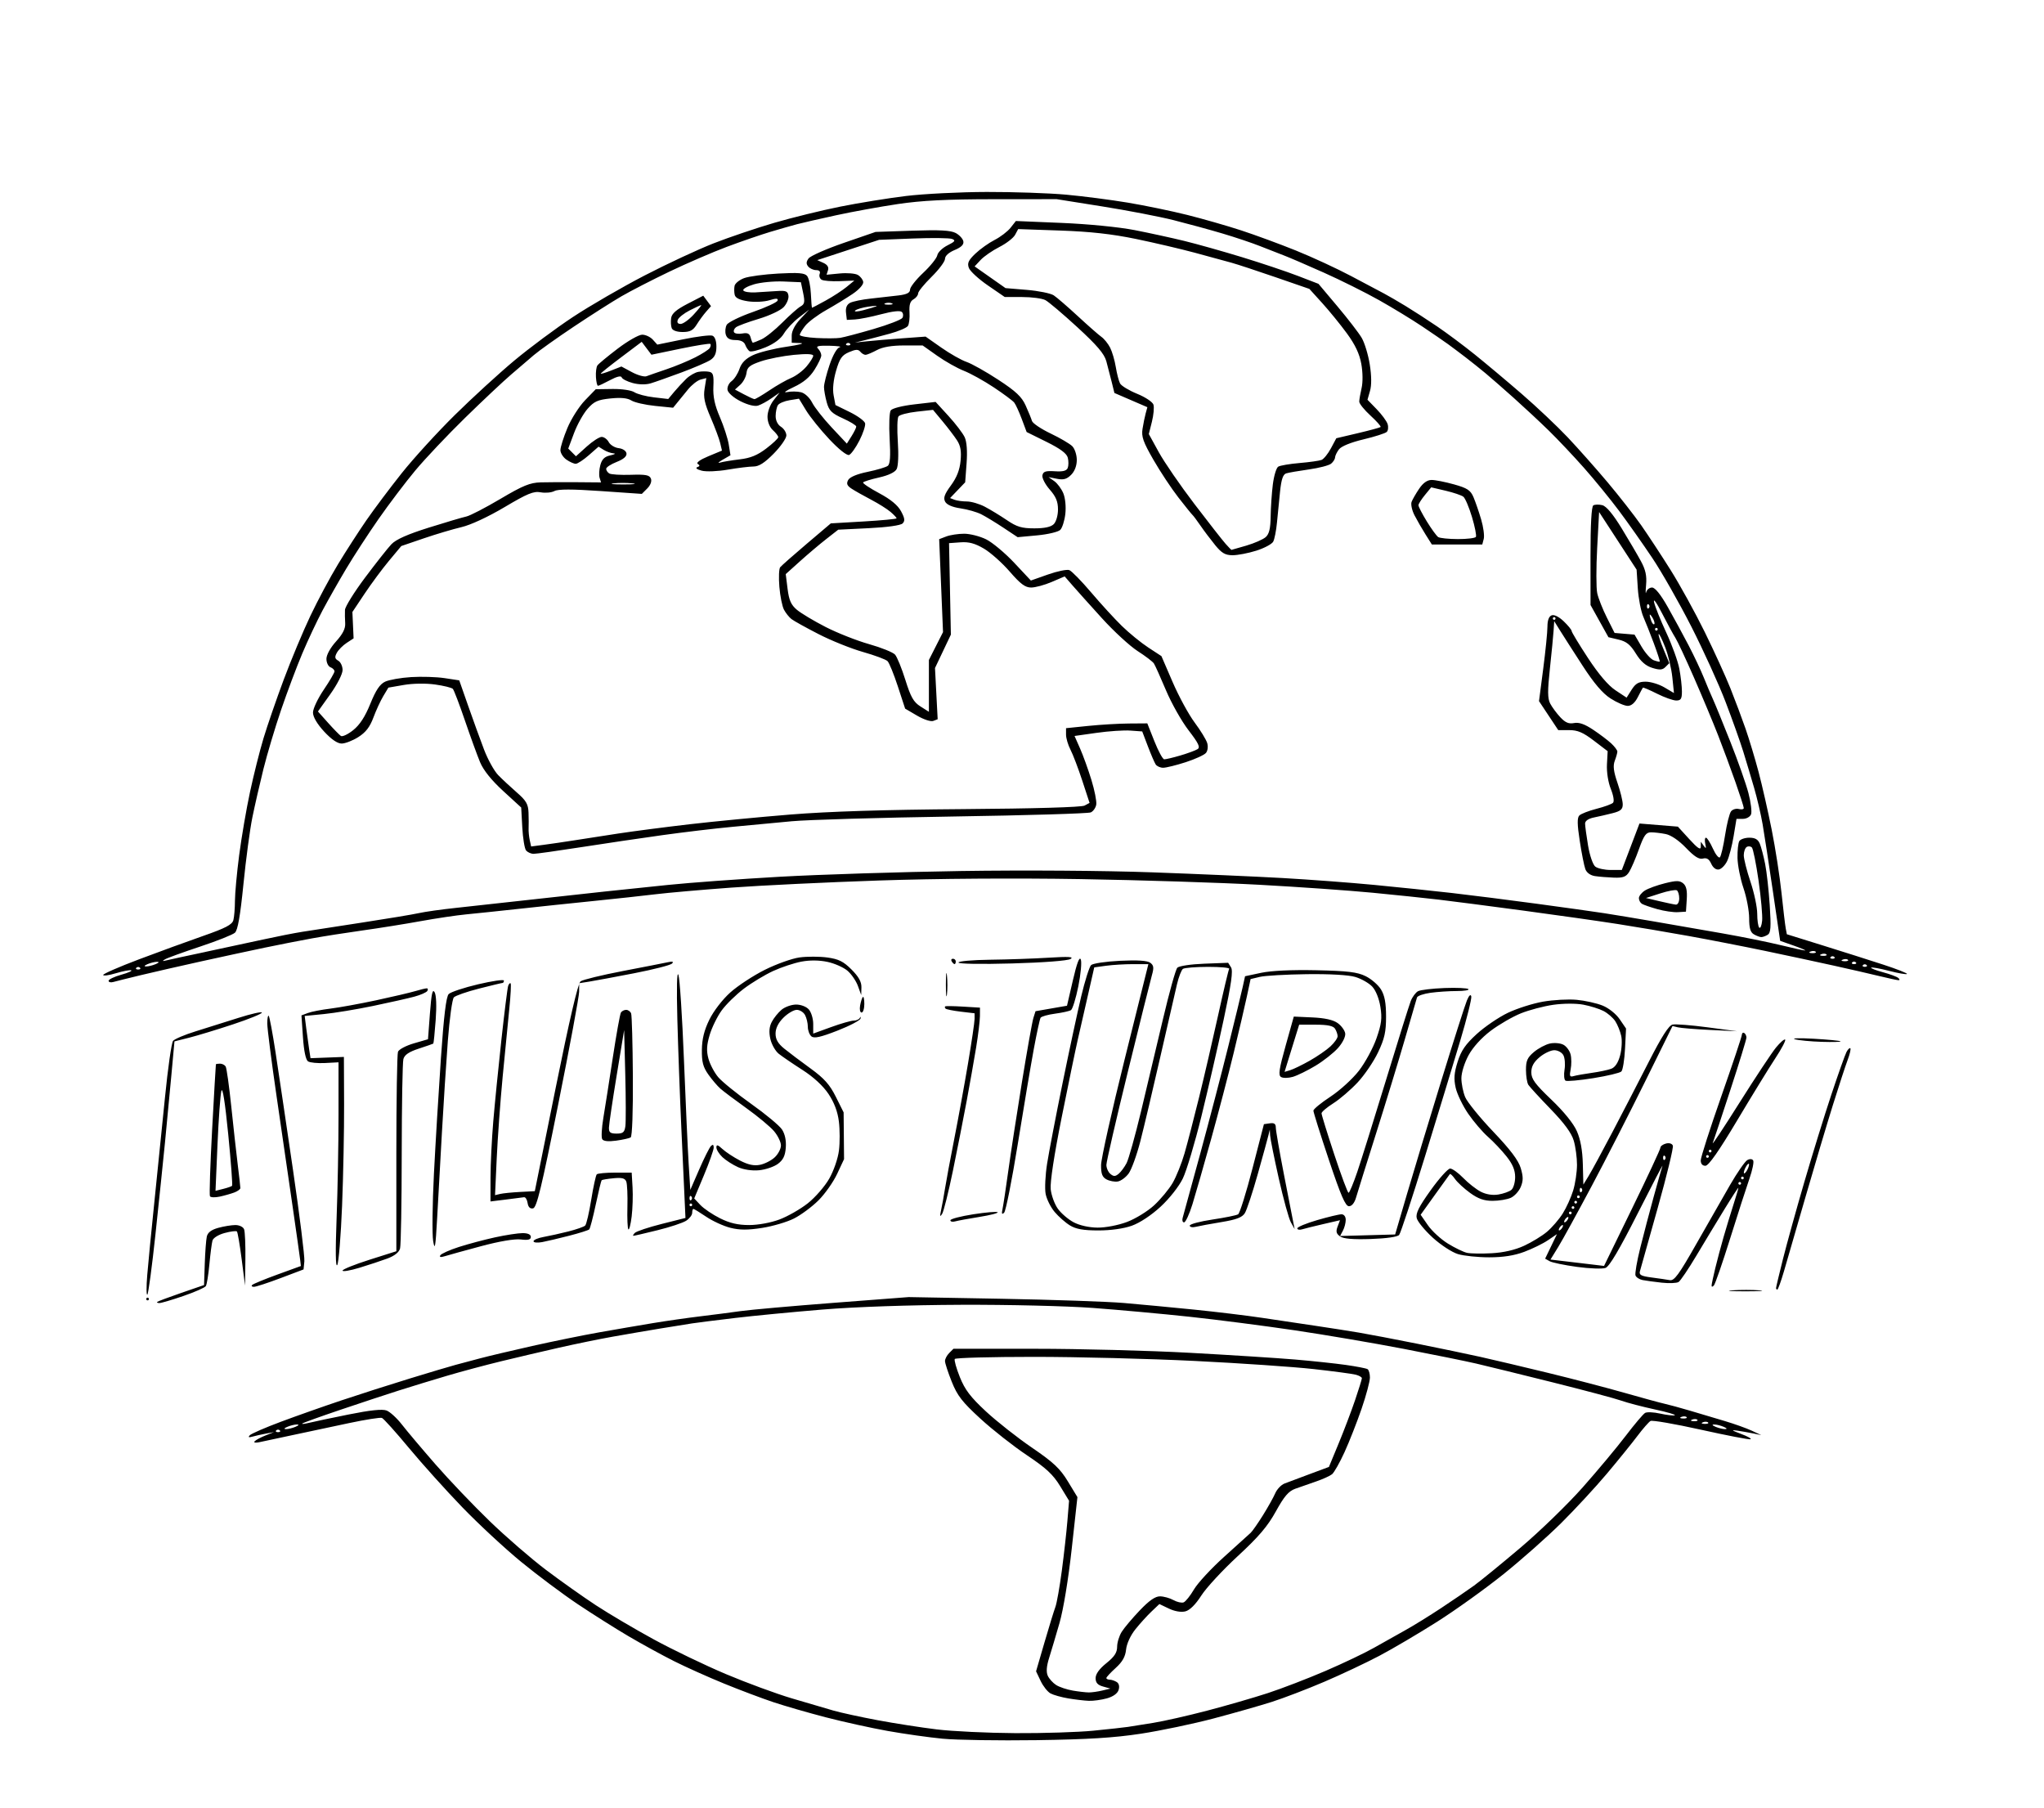 <?xml version="1.0" encoding="UTF-8" standalone="no"?>
<!-- Created with Inkscape (http://www.inkscape.org/) -->

<svg
   version="1.1"
   id="svg1"
   width="608"
   height="537.6"
   viewBox="0 0 608 537.6"
   sodipodi:docname="atlas_logo_black.svg"
   inkscape:version="1.4 (86a8ad7, 2024-10-11)"
   xmlns:inkscape="http://www.inkscape.org/namespaces/inkscape"
   xmlns:sodipodi="http://sodipodi.sourceforge.net/DTD/sodipodi-0.dtd"
   xmlns="http://www.w3.org/2000/svg"
   xmlns:svg="http://www.w3.org/2000/svg">
  <defs
     id="defs1" />
  <sodipodi:namedview
     id="namedview1"
     pagecolor="#ffffff"
     bordercolor="#000000"
     borderopacity="0.25"
     inkscape:showpageshadow="2"
     inkscape:pageopacity="0.0"
     inkscape:pagecheckerboard="0"
     inkscape:deskcolor="#d1d1d1"
     inkscape:lockguides="true"
     inkscape:zoom="1.5345983"
     inkscape:cx="273.36144"
     inkscape:cy="279.87781"
     inkscape:window-width="1920"
     inkscape:window-height="1027"
     inkscape:window-x="-8"
     inkscape:window-y="-8"
     inkscape:window-maximized="1"
     inkscape:current-layer="g1" />
  <g
     inkscape:groupmode="layer"
     inkscape:label="Image"
     id="g1">
    <path
       style="fill:#000000"
       d="m 280.406,517.109 c -4.12,-0.396 -11.502,-1.439 -16.405,-2.317 -4.903,-0.878 -13.174,-2.702 -18.381,-4.054 -5.207,-1.352 -12.225,-3.378 -15.595,-4.503 -3.37,-1.125 -9.966,-3.611 -14.657,-5.526 -4.691,-1.914 -11.413,-4.93 -14.937,-6.702 -3.524,-1.772 -9.586,-5.092 -13.471,-7.378 -3.885,-2.286 -10.678,-6.574 -15.097,-9.529 -4.418,-2.955 -11.978,-8.603 -16.8,-12.552 -4.822,-3.948 -12.727,-11.281 -17.568,-16.294 -4.841,-5.013 -11.995,-12.964 -15.899,-17.667 -3.903,-4.704 -7.503,-8.703 -7.999,-8.886 -0.496,-0.184 -4.861,0.503 -9.701,1.526 -4.84,1.023 -12.4,2.631 -16.8,3.572 -4.4,0.942 -8.9,1.902 -10,2.135 -1.143,0.242 -1.718,0.119 -1.343,-0.286 0.362,-0.39 1.802,-1.163 3.2,-1.717 l 2.543,-1.007 -2.4,0.445 c -1.32,0.245 -3.12,0.649 -4,0.897 -1.12,0.316 -1.357,0.194 -0.791,-0.407 0.445,-0.472 4.585,-2.271 9.2,-3.996 4.615,-1.726 12.711,-4.584 17.991,-6.352 5.28,-1.768 14.46,-4.705 20.4,-6.527 5.94,-1.822 12.06,-3.645 13.6,-4.052 1.54,-0.407 4.78,-1.27 7.2,-1.919 2.42,-0.649 9.44,-2.312 15.6,-3.697 6.16,-1.384 15.16,-3.218 20,-4.074 4.84,-0.857 12.04,-2.092 16,-2.746 3.96,-0.654 10.26,-1.556 14,-2.005 3.74,-0.449 9.14,-1.148 12,-1.553 2.86,-0.405 15.28,-1.51 27.6,-2.454 l 22.4,-1.717 27.6,0.501 c 15.18,0.275 31.56,0.84 36.4,1.254 4.84,0.414 14.2,1.297 20.8,1.961 6.6,0.665 15.78,1.775 20.4,2.468 4.62,0.693 11.82,1.766 16,2.386 4.18,0.619 9.94,1.522 12.8,2.006 2.86,0.484 10.6,1.961 17.2,3.281 6.6,1.32 15.06,3.082 18.8,3.915 3.74,0.833 12.794,2.972 20.12,4.754 7.326,1.782 17.586,4.46 22.8,5.95 5.214,1.49 10.56,2.948 11.88,3.239 1.32,0.291 4.74,1.222 7.6,2.069 2.86,0.847 7.54,2.24 10.4,3.096 2.86,0.856 6.46,2.144 8,2.863 l 2.8,1.307 -2.293,-0.478 c -1.261,-0.263 -3.421,-0.644 -4.8,-0.847 -1.984,-0.292 -1.756,-0.089 1.093,0.972 1.98,0.738 3.24,1.454 2.8,1.592 -0.44,0.138 -7.1,-1.149 -14.8,-2.859 -7.7,-1.711 -14.422,-2.874 -14.937,-2.584 -0.516,0.289 -2.295,2.326 -3.954,4.526 -1.659,2.2 -5.737,7.234 -9.063,11.186 -3.325,3.952 -9.406,10.524 -13.512,14.604 -4.106,4.079 -11.846,10.935 -17.2,15.234 -5.354,4.299 -14.235,10.669 -19.735,14.155 -5.5,3.486 -13.244,8.05 -17.21,10.141 -3.965,2.091 -11.345,5.57 -16.4,7.731 -5.055,2.161 -12.07,4.848 -15.59,5.973 -3.52,1.124 -11.338,3.349 -17.373,4.943 -6.035,1.594 -15.755,3.629 -21.6,4.521 -7.952,1.214 -15.762,1.695 -31.027,1.912 -11.22,0.159 -23.771,-0.035 -27.891,-0.431 z m 44.806,-2.386 c 4.557,-0.449 9.185,-0.956 10.285,-1.126 1.1,-0.17 4.52,-0.715 7.6,-1.212 3.08,-0.497 10.28,-2.129 16,-3.626 5.72,-1.498 13.82,-3.841 18,-5.206 4.18,-1.366 11.92,-4.343 17.2,-6.615 5.28,-2.272 11.76,-5.363 14.4,-6.868 2.64,-1.505 6.78,-3.829 9.2,-5.164 2.42,-1.335 7.28,-4.335 10.8,-6.665 3.52,-2.33 7.913,-5.329 9.761,-6.665 1.849,-1.335 8.069,-6.413 13.823,-11.283 5.754,-4.87 14.086,-12.947 18.514,-17.949 4.429,-5.001 10.186,-11.898 12.794,-15.327 2.608,-3.428 5.202,-6.491 5.765,-6.806 0.563,-0.315 2.585,-0.222 4.495,0.207 1.909,0.429 3.85,0.654 4.313,0.5 0.463,-0.154 -2.198,-0.936 -5.912,-1.738 -3.714,-0.801 -8.193,-1.973 -9.953,-2.603 -1.76,-0.63 -10.94,-3.079 -20.4,-5.442 -9.46,-2.363 -19.72,-4.882 -22.8,-5.598 -3.08,-0.716 -12.8,-2.688 -21.6,-4.382 -8.8,-1.694 -23.38,-4.174 -32.4,-5.511 -9.02,-1.337 -23.06,-3.147 -31.2,-4.022 -8.14,-0.875 -21.1,-2.058 -28.8,-2.628 -7.781,-0.576 -25.193,-0.992 -39.2,-0.936 -15.398,0.061 -31.424,0.611 -41.2,1.413 -8.8,0.722 -20.5,1.847 -26,2.502 -5.5,0.654 -11.26,1.38 -12.8,1.614 -1.54,0.233 -5.86,0.929 -9.6,1.547 -3.74,0.617 -10.04,1.698 -14,2.402 -3.96,0.704 -11.16,2.179 -16,3.277 -4.84,1.098 -12.58,2.914 -17.2,4.036 -4.62,1.122 -11.82,3.048 -16,4.282 -4.18,1.233 -10.66,3.213 -14.4,4.4 -3.74,1.186 -11.66,3.801 -17.6,5.81 -5.94,2.009 -10.98,3.827 -11.2,4.039 -0.22,0.212 0.68,0.118 2,-0.209 1.32,-0.327 6.636,-1.447 11.812,-2.488 6.432,-1.294 10.004,-1.668 11.281,-1.183 1.028,0.391 3.078,2.27 4.557,4.176 1.478,1.906 5.985,7.245 10.015,11.865 4.03,4.62 11.277,12.213 16.104,16.874 4.827,4.661 12.343,11.167 16.703,14.458 4.36,3.291 11.052,8.034 14.871,10.539 3.819,2.505 11.559,7.072 17.2,10.148 5.641,3.076 15.297,7.72 21.457,10.32 6.16,2.6 14.98,5.848 19.6,7.219 4.62,1.371 10.2,3.009 12.4,3.641 2.2,0.632 8.122,1.921 13.16,2.865 5.038,0.944 12.958,2.177 17.6,2.74 4.642,0.563 15.152,1.062 23.355,1.11 8.203,0.048 18.643,-0.281 23.2,-0.73 z m -7.418,-9.597 c -2.036,-0.344 -4.42,-1.009 -5.296,-1.478 -0.876,-0.469 -2.205,-2.142 -2.953,-3.719 l -1.36,-2.866 2.495,-8.562 c 1.372,-4.709 2.835,-9.462 3.249,-10.562 0.415,-1.1 1.278,-5.96 1.918,-10.8 0.64,-4.84 1.387,-11.5 1.658,-14.8 l 0.494,-6 -2.652,-4.355 c -2.093,-3.438 -4.18,-5.376 -9.902,-9.2 -3.987,-2.665 -10.194,-7.542 -13.793,-10.84 -5.438,-4.983 -6.882,-6.841 -8.55,-11.008 -1.104,-2.758 -2.007,-5.524 -2.007,-6.148 0,-0.624 0.566,-1.7 1.257,-2.392 l 1.257,-1.257 h 24.221 c 13.321,0 34.086,0.541 46.143,1.202 12.057,0.661 26.134,1.56 31.282,1.997 5.148,0.438 11.94,1.161 15.093,1.609 3.153,0.447 6.051,1.01 6.44,1.25 0.389,0.24 0.707,1.363 0.707,2.495 0,1.132 -1.118,5.314 -2.485,9.294 -1.367,3.98 -3.647,9.783 -5.068,12.895 -1.421,3.112 -3.093,6.07 -3.715,6.572 -0.623,0.502 -2.752,1.468 -4.732,2.147 -1.98,0.679 -4.763,1.651 -6.184,2.16 -2.012,0.721 -3.294,2.211 -5.79,6.733 -2.456,4.45 -5.109,7.564 -11.351,13.324 -4.48,4.134 -9.353,9.403 -10.828,11.709 -1.716,2.682 -3.427,4.38 -4.749,4.712 -1.273,0.319 -3.154,3.1e-4 -4.896,-0.83 l -2.829,-1.349 -2.361,2.241 c -1.299,1.233 -3.46,3.62 -4.804,5.304 -1.436,1.8 -2.567,4.274 -2.744,6 -0.216,2.111 -1.083,3.646 -3.083,5.458 -1.53,1.387 -2.782,2.737 -2.782,3 0,0.263 0.45,0.484 1,0.491 0.55,0.007 1.489,0.322 2.086,0.7 0.674,0.427 0.884,1.323 0.554,2.363 -0.333,1.049 -1.635,1.982 -3.486,2.495 -1.625,0.451 -4.034,0.78 -5.354,0.731 -1.32,-0.049 -4.066,-0.371 -6.103,-0.715 z m 10.103,-2.351 2.4,-0.576 -2.2,-0.617 c -1.599,-0.448 -2.2,-1.129 -2.2,-2.492 0,-1.226 1.108,-2.766 3.2,-4.447 2.392,-1.922 3.2,-3.151 3.2,-4.866 0,-1.262 0.615,-3.272 1.368,-4.466 0.752,-1.195 3.171,-4.062 5.374,-6.372 2.813,-2.949 4.61,-4.192 6.032,-4.172 1.114,0.016 2.908,0.517 3.986,1.114 1.078,0.597 2.437,0.902 3.021,0.678 0.584,-0.224 1.97,-1.957 3.08,-3.851 1.11,-1.894 5.15,-6.262 8.979,-9.706 3.828,-3.444 7.377,-6.654 7.887,-7.132 0.509,-0.478 2.145,-2.818 3.634,-5.2 1.489,-2.382 3.137,-5.326 3.662,-6.543 0.525,-1.216 1.769,-2.528 2.766,-2.913 0.996,-0.386 4.376,-1.655 7.511,-2.819 l 5.699,-2.118 2.885,-6.969 c 1.587,-3.833 3.792,-9.642 4.901,-12.909 1.109,-3.267 2.017,-6.195 2.017,-6.507 0,-0.312 -0.81,-0.782 -1.8,-1.046 -0.99,-0.263 -6.66,-1.02 -12.6,-1.681 -5.94,-0.661 -21.85,-1.748 -35.356,-2.414 -13.506,-0.667 -34.995,-1.212 -47.753,-1.212 -12.758,0 -23.373,0.285 -23.588,0.634 -0.216,0.349 0.467,2.779 1.517,5.4 1.5,3.745 3.159,5.926 7.745,10.184 3.21,2.98 9.369,7.831 13.687,10.78 6.428,4.39 8.367,6.21 10.693,10.039 l 2.841,4.677 -1.691,15.343 c -1.002,9.097 -2.488,18.111 -3.651,22.143 -1.078,3.74 -2.47,8.42 -3.092,10.4 -0.762,2.424 -0.888,4.137 -0.385,5.243 0.411,0.904 1.531,2.144 2.49,2.755 0.959,0.612 3.183,1.357 4.943,1.657 1.76,0.299 3.92,0.547 4.8,0.55 0.88,0.003 2.68,-0.254 4,-0.57 z M 83.23,425.407 c -0.293,-0.293 -0.773,-0.293 -1.067,0 -0.293,0.293 -0.053,0.533 0.533,0.533 0.587,0 0.827,-0.24 0.533,-0.533 z m 4.667,-1.067 c 1.009,-0.433 1.156,-0.688 0.4,-0.688 -0.66,0 -1.92,0.309 -2.8,0.688 -1.009,0.433 -1.156,0.688 -0.4,0.688 0.66,0 1.92,-0.309 2.8,-0.688 z m 424.8,0 c -0.88,-0.378 -2.14,-0.688 -2.8,-0.688 -0.756,0 -0.609,0.254 0.4,0.688 0.88,0.378 2.14,0.688 2.8,0.688 0.756,0 0.609,-0.254 -0.4,-0.688 z m -4.617,-1.283 c -0.266,-0.266 -0.956,-0.294 -1.533,-0.063 -0.638,0.255 -0.449,0.445 0.483,0.483 0.843,0.035 1.316,-0.154 1.05,-0.42 z m -3.2,-0.8 c -0.266,-0.266 -0.956,-0.294 -1.533,-0.063 -0.638,0.255 -0.449,0.445 0.483,0.483 0.843,0.035 1.316,-0.154 1.05,-0.42 z m -3.2,-0.8 c -0.266,-0.266 -0.956,-0.294 -1.533,-0.063 -0.638,0.255 -0.449,0.445 0.483,0.483 0.843,0.035 1.316,-0.154 1.05,-0.42 z M 46.765,387.205 c 0.184,-0.184 3.394,-1.389 7.133,-2.677 l 6.798,-2.342 0.213,-6.323 c 0.117,-3.478 0.39,-7.117 0.606,-8.087 0.271,-1.216 1.323,-2.022 3.387,-2.596 1.647,-0.457 3.945,-0.833 5.108,-0.836 1.193,-0.003 2.326,0.547 2.6,1.261 0.267,0.696 0.439,4.746 0.381,9 l -0.104,7.735 -1.003,-7.841 c -0.552,-4.312 -1.188,-8.026 -1.415,-8.253 -0.226,-0.226 -1.866,-0.02 -3.644,0.459 -1.856,0.5 -3.399,1.459 -3.623,2.253 -0.215,0.76 -0.627,3.93 -0.916,7.044 -0.289,3.114 -0.764,6.035 -1.057,6.492 -0.293,0.457 -3.293,1.779 -6.667,2.938 -3.374,1.159 -6.584,2.108 -7.133,2.108 -0.549,0 -0.848,-0.151 -0.664,-0.335 z m -3.268,-0.865 c 0,-0.22 0.18,-0.4 0.4,-0.4 0.22,0 0.4,0.18 0.4,0.4 0,0.22 -0.18,0.4 -0.4,0.4 -0.22,0 -0.4,-0.18 -0.4,-0.4 z m 0.308,-7.2 c 0.288,-3.52 1.236,-13.24 2.106,-21.6 0.871,-8.36 2.291,-22.348 3.156,-31.084 0.865,-8.736 1.949,-16.337 2.409,-16.891 0.46,-0.554 3.442,-1.817 6.628,-2.808 3.186,-0.99 8.943,-2.801 12.793,-4.024 3.85,-1.223 7,-1.931 7,-1.574 0,0.357 -3.87,1.931 -8.6,3.497 -4.73,1.566 -10.58,3.346 -13,3.955 l -4.4,1.107 -0.943,10.311 c -0.519,5.671 -1.37,14.631 -1.891,19.911 -0.522,5.28 -1.787,17.47 -2.812,27.089 -1.025,9.619 -2.113,17.719 -2.417,18 -0.304,0.281 -0.317,-2.369 -0.029,-5.889 z m 471.519,4.609 c 2.325,-0.162 5.925,-0.16 8,0.004 2.075,0.164 0.173,0.297 -4.227,0.295 -4.4,-0.002 -6.098,-0.136 -3.773,-0.299 z m 12.973,-0.664 c 0,-0.25 0.921,-4.12 2.046,-8.6 1.125,-4.48 3.989,-14.805 6.364,-22.945 2.375,-8.14 5.994,-19.84 8.043,-26 2.049,-6.16 4.075,-11.861 4.501,-12.669 0.427,-0.808 0.942,-1.303 1.144,-1.1 0.203,0.203 -0.158,1.764 -0.802,3.469 -0.644,1.705 -2.633,7.78 -4.42,13.5 -1.787,5.72 -5.433,17.96 -8.102,27.2 -2.669,9.24 -5.566,19.23 -6.437,22.2 -0.871,2.97 -1.754,5.4 -1.961,5.4 -0.207,0 -0.377,-0.205 -0.377,-0.455 z m -453.285,-0.926 c 0.32,-0.32 3.71,-1.718 7.533,-3.107 l 6.952,-2.526 -0.192,-1.701 c -0.106,-0.936 -1.118,-8.087 -2.249,-15.893 -1.131,-7.805 -3.291,-22.651 -4.801,-32.991 -1.509,-10.34 -2.747,-20.03 -2.751,-21.533 -0.004,-1.503 0.187,-2.539 0.425,-2.301 0.238,0.238 1.144,5.068 2.014,10.733 0.87,5.666 3.213,21.445 5.206,35.066 1.993,13.621 3.517,25.861 3.386,27.2 l -0.238,2.435 -6.8,2.569 c -3.74,1.413 -7.31,2.583 -7.933,2.6 -0.623,0.017 -0.872,-0.231 -0.552,-0.55 z m 434.114,0.141 c 0.016,-0.418 0.511,-2.74 1.1,-5.16 0.589,-2.42 1.693,-6.56 2.453,-9.2 0.76,-2.64 2.064,-6.929 2.9,-9.532 0.835,-2.603 1.519,-4.912 1.519,-5.132 0,-0.22 -1.858,2.629 -4.13,6.332 -2.271,3.703 -6.049,9.949 -8.394,13.881 -2.346,3.932 -4.717,7.437 -5.27,7.788 -0.553,0.351 -2.806,0.443 -5.006,0.202 -2.2,-0.24 -4.77,-0.592 -5.712,-0.781 -0.941,-0.19 -1.884,-0.798 -2.096,-1.352 -0.211,-0.554 0.424,-4.247 1.411,-8.207 0.987,-3.96 2.783,-10.792 3.991,-15.182 1.208,-4.39 2.381,-8.53 2.608,-9.2 0.226,-0.67 -3.112,5.743 -7.42,14.25 -5.365,10.597 -8.359,15.662 -9.507,16.087 -0.921,0.341 -4.735,0.201 -8.475,-0.311 -3.74,-0.512 -7.405,-1.271 -8.144,-1.688 l -1.344,-0.757 1.759,-3.65 1.759,-3.65 -2.675,1.815 c -1.471,0.999 -4.642,2.551 -7.045,3.45 -2.993,1.12 -6.285,1.635 -10.447,1.635 -3.342,0 -7.519,-0.432 -9.28,-0.96 -1.768,-0.53 -5.128,-2.719 -7.499,-4.886 -2.363,-2.16 -4.507,-4.767 -4.765,-5.794 -0.357,-1.424 0.627,-3.399 4.146,-8.314 2.538,-3.545 5.146,-6.446 5.794,-6.446 0.648,0 2.402,1.259 3.897,2.799 1.495,1.539 3.837,3.377 5.205,4.085 1.58,0.817 3.488,1.123 5.234,0.84 1.511,-0.245 3.255,-0.867 3.876,-1.383 0.621,-0.515 1.125,-2.243 1.121,-3.839 -0.006,-2.062 -0.758,-3.844 -2.6,-6.155 -1.426,-1.789 -3.896,-4.396 -5.49,-5.793 -1.594,-1.397 -4.232,-4.477 -5.862,-6.843 -1.63,-2.367 -3.311,-5.849 -3.735,-7.737 -0.599,-2.666 -0.469,-4.395 0.58,-7.731 1.044,-3.319 2.336,-5.197 5.675,-8.248 2.378,-2.173 6.554,-5.015 9.282,-6.316 2.727,-1.301 7.438,-2.796 10.468,-3.322 3.03,-0.527 7.53,-0.77 10,-0.541 2.47,0.229 5.931,1 7.691,1.712 1.83,0.741 4.009,2.481 5.089,4.063 l 1.889,2.768 -0.303,5.996 c -0.167,3.298 -0.656,6.345 -1.089,6.772 -0.432,0.427 -4.179,1.321 -8.327,1.986 -4.148,0.665 -7.877,1.001 -8.288,0.747 -0.411,-0.254 -0.542,-1.727 -0.291,-3.272 0.251,-1.546 0.098,-3.48 -0.34,-4.298 -0.438,-0.818 -1.656,-1.488 -2.707,-1.488 -1.051,0 -3.018,0.932 -4.372,2.071 -1.755,1.477 -2.461,2.769 -2.461,4.505 0,1.985 1.1,3.484 5.965,8.129 3.709,3.542 6.576,7.085 7.582,9.37 1.084,2.463 1.669,5.688 1.775,9.782 l 0.158,6.107 1.578,-2.582 c 0.868,-1.42 4.037,-7.262 7.042,-12.982 3.005,-5.72 7.902,-15.182 10.882,-21.027 3.76,-7.374 5.908,-10.738 7.018,-10.992 0.88,-0.201 5.56,0.162 10.4,0.807 l 8.8,1.172 -8,-0.386 c -4.4,-0.212 -8.72,-0.562 -9.6,-0.778 l -1.6,-0.392 -8.192,16.598 c -4.506,9.129 -11.631,23.064 -15.835,30.967 -4.204,7.903 -8.685,16.062 -9.959,18.132 l -2.315,3.763 3.751,0.441 c 2.063,0.242 5.648,0.668 7.967,0.946 l 4.217,0.505 8.383,-17.182 c 4.611,-9.45 8.383,-17.543 8.383,-17.984 0,-0.441 0.742,-0.996 1.649,-1.233 0.969,-0.253 1.816,0.004 2.054,0.625 0.223,0.581 -1.805,8.923 -4.507,18.538 -2.702,9.615 -5.083,18.087 -5.291,18.827 -0.304,1.083 0.37,1.443 3.458,1.844 2.11,0.274 4.557,0.631 5.437,0.794 1.319,0.244 2.69,-1.625 7.811,-10.644 3.416,-6.017 7.959,-13.959 10.096,-17.649 2.137,-3.69 4.448,-7.025 5.136,-7.41 0.756,-0.423 1.448,-0.381 1.749,0.105 0.274,0.443 -0.226,2.878 -1.111,5.41 -0.885,2.532 -3.469,10.544 -5.741,17.804 -2.272,7.26 -4.448,13.542 -4.835,13.96 -0.444,0.48 -0.693,0.48 -0.675,0 z m -55.796,-11.788 c 2.292,-1.054 5.371,-2.934 6.842,-4.178 1.471,-1.244 3.57,-3.68 4.664,-5.413 1.094,-1.733 2.497,-4.823 3.117,-6.866 0.62,-2.043 1.131,-5.473 1.136,-7.622 0.005,-2.149 -0.431,-5.389 -0.968,-7.2 -0.675,-2.274 -2.809,-5.184 -6.899,-9.406 -3.258,-3.362 -6.233,-6.603 -6.611,-7.2 -0.379,-0.598 -0.694,-2.584 -0.701,-4.415 -0.01,-2.719 0.424,-3.696 2.369,-5.332 1.309,-1.102 3.448,-2.238 4.753,-2.524 1.305,-0.287 3.109,-0.127 4.01,0.355 0.901,0.482 1.864,1.779 2.141,2.883 0.277,1.103 0.286,3.096 0.019,4.428 -0.408,2.038 -0.264,2.357 0.906,2.016 0.765,-0.223 3.19,-0.655 5.39,-0.96 2.2,-0.305 4.792,-0.85 5.76,-1.21 1.16,-0.432 2.063,-1.781 2.649,-3.958 0.489,-1.816 0.64,-4.437 0.335,-5.823 -0.305,-1.387 -1.1,-3.355 -1.768,-4.374 -0.668,-1.019 -2.245,-2.386 -3.506,-3.038 -1.261,-0.652 -3.966,-1.498 -6.012,-1.88 -2.157,-0.403 -5.895,-0.387 -8.898,0.038 -2.848,0.403 -7.203,1.551 -9.678,2.551 -2.475,1 -6.509,3.334 -8.964,5.188 -2.739,2.068 -5.286,4.881 -6.591,7.278 -1.199,2.204 -2.127,5.18 -2.127,6.825 0,1.605 0.507,4.131 1.127,5.614 0.62,1.483 4.37,6.102 8.335,10.263 5.084,5.337 7.496,8.529 8.187,10.836 0.768,2.564 0.771,3.775 0.011,5.608 -0.533,1.286 -1.861,2.744 -2.952,3.241 -1.091,0.497 -3.533,0.904 -5.426,0.904 -2.537,0 -4.293,-0.616 -6.677,-2.343 -1.779,-1.289 -3.805,-3.157 -4.502,-4.152 -0.697,-0.995 -1.388,-1.65 -1.537,-1.457 -0.149,0.193 -2.164,2.993 -4.478,6.222 l -4.208,5.87 2.167,3.127 c 1.192,1.72 3.874,4.177 5.96,5.461 2.086,1.284 4.648,2.518 5.693,2.743 1.045,0.225 4.344,0.276 7.332,0.113 3.512,-0.192 6.906,-0.974 9.6,-2.213 z m 11.368,-5.372 c 0.272,-0.44 0.314,-0.8 0.094,-0.8 -0.22,0 -0.623,0.36 -0.894,0.8 -0.272,0.44 -0.314,0.8 -0.094,0.8 0.22,0 0.622,-0.36 0.894,-0.8 z m 1.6,-2.4 c 0.272,-0.44 0.314,-0.8 0.094,-0.8 -0.22,0 -0.623,0.36 -0.894,0.8 -0.272,0.44 -0.314,0.8 -0.094,0.8 0.22,0 0.622,-0.36 0.894,-0.8 z m 1.2,-2 c 0,-0.22 -0.18,-0.4 -0.4,-0.4 -0.22,0 -0.4,0.18 -0.4,0.4 0,0.22 0.18,0.4 0.4,0.4 0.22,0 0.4,-0.18 0.4,-0.4 z m 0.8,-1.6 c 0,-0.22 -0.18,-0.4 -0.4,-0.4 -0.22,0 -0.4,0.18 -0.4,0.4 0,0.22 0.18,0.4 0.4,0.4 0.22,0 0.4,-0.18 0.4,-0.4 z m 0.8,-1.6 c 0,-0.22 -0.18,-0.4 -0.4,-0.4 -0.22,0 -0.4,0.18 -0.4,0.4 0,0.22 0.18,0.4 0.4,0.4 0.22,0 0.4,-0.18 0.4,-0.4 z m 0.8,-1.6 c 0,-0.22 -0.18,-0.4 -0.4,-0.4 -0.22,0 -0.4,0.18 -0.4,0.4 0,0.22 0.18,0.4 0.4,0.4 0.22,0 0.4,-0.18 0.4,-0.4 z m 0.533,-2.533 c -0.293,-0.293 -0.533,-0.053 -0.533,0.533 0,0.587 0.24,0.827 0.533,0.533 0.293,-0.293 0.293,-0.773 0,-1.067 z m 47.467,-1.467 c 0,-0.22 -0.18,-0.4 -0.4,-0.4 -0.22,0 -0.4,0.18 -0.4,0.4 0,0.22 0.18,0.4 0.4,0.4 0.22,0 0.4,-0.18 0.4,-0.4 z m 0.8,-1.6 c 0,-0.22 -0.18,-0.4 -0.4,-0.4 -0.22,0 -0.4,0.18 -0.4,0.4 0,0.22 0.18,0.4 0.4,0.4 0.22,0 0.4,-0.18 0.4,-0.4 z m 1.575,-4 c 0,-0.44 -0.349,-0.26 -0.775,0.4 -0.427,0.66 -0.775,1.56 -0.775,2 0,0.44 0.349,0.26 0.775,-0.4 0.427,-0.66 0.775,-1.56 0.775,-2 z m -25.042,-2.533 c -0.293,-0.293 -0.533,-0.053 -0.533,0.533 0,0.587 0.24,0.827 0.533,0.533 0.293,-0.293 0.293,-0.773 0,-1.067 z m -393.333,34.078 c 0,-0.378 3.6,-1.828 8,-3.223 l 8,-2.536 v -29.028 c 0,-15.965 0.219,-29.598 0.487,-30.296 0.268,-0.698 2.386,-1.82 4.707,-2.495 l 4.22,-1.227 0.579,-7.718 c 0.441,-5.882 0.773,-7.371 1.395,-6.258 0.496,0.886 0.618,4.14 0.31,8.285 -0.279,3.754 -0.595,6.895 -0.702,6.98 -0.108,0.085 -2.048,0.759 -4.312,1.499 -2.937,0.959 -4.252,1.849 -4.589,3.108 -0.26,0.97 -0.483,13.644 -0.495,28.164 -0.012,14.52 -0.235,27.195 -0.495,28.166 -0.306,1.143 -1.643,2.2 -3.789,2.995 -1.824,0.676 -5.566,1.914 -8.316,2.75 -2.75,0.836 -5,1.212 -5,0.834 z m -1.773,-15.545 c 0.315,-8.36 0.573,-22.22 0.573,-30.8 v -15.6 l -4,0.21 c -2.2,0.115 -4.481,-0.105 -5.068,-0.489 -0.675,-0.442 -1.232,-3.084 -1.513,-7.187 l -0.445,-6.488 1.913,-0.716 c 1.052,-0.394 4.073,-0.98 6.713,-1.303 2.64,-0.323 8.76,-1.437 13.6,-2.476 4.84,-1.039 10.058,-2.263 11.595,-2.72 1.537,-0.457 3.088,-0.831 3.447,-0.831 0.359,0 0.436,0.35 0.172,0.778 -0.265,0.428 -1.996,1.189 -3.847,1.69 -1.851,0.502 -7.372,1.745 -12.268,2.764 -4.896,1.018 -11.481,2.106 -14.633,2.416 l -5.731,0.565 0.468,3.693 c 0.258,2.031 0.648,4.858 0.867,6.282 l 0.399,2.588 4.966,-0.188 4.966,-0.188 0.056,14 c 0.031,7.7 -0.239,21.321 -0.599,30.27 -0.36,8.948 -1.003,16.868 -1.429,17.6 -0.504,0.866 -0.574,-3.974 -0.201,-13.87 z m 30.857,10.988 c 0.294,-0.475 2.78,-1.586 5.525,-2.469 2.745,-0.883 7.582,-2.171 10.749,-2.862 3.167,-0.691 6.857,-1.257 8.2,-1.257 1.564,0 2.442,0.404 2.442,1.124 0,0.83 -0.786,1.029 -3,0.763 -1.848,-0.222 -6.38,0.546 -11.8,1.999 -4.84,1.298 -9.666,2.632 -10.725,2.963 -1.302,0.408 -1.752,0.323 -1.391,-0.261 z m -2.135,-4.246 c -0.332,-2.012 -0.228,-11.012 0.231,-20 0.459,-8.988 1.393,-24.443 2.074,-34.343 0.868,-12.606 1.562,-18.328 2.317,-19.096 0.593,-0.603 4.532,-1.911 8.753,-2.906 4.221,-0.995 7.675,-1.492 7.675,-1.104 0,0.388 -0.19,0.706 -0.421,0.706 -0.232,0 -3.382,0.755 -7,1.679 -3.618,0.923 -6.979,2.093 -7.467,2.6 -0.489,0.507 -1.297,6.321 -1.796,12.921 -0.499,6.6 -1.29,18.84 -1.757,27.2 -0.467,8.36 -1.11,19.88 -1.428,25.6 -0.48,8.629 -0.681,9.777 -1.182,6.743 z m 29.852,0.074 c 0,-0.409 1.35,-0.983 3,-1.275 1.65,-0.292 4.961,-1.027 7.357,-1.633 2.396,-0.606 4.653,-1.398 5.015,-1.76 0.362,-0.362 1.17,-3.822 1.796,-7.69 0.626,-3.867 1.367,-7.26 1.646,-7.54 0.279,-0.279 2.73,-0.51 5.447,-0.513 l 4.939,-0.005 0.258,4.4 c 0.142,2.42 0.022,6.32 -0.266,8.667 -0.288,2.347 -0.728,4.064 -0.977,3.815 -0.249,-0.249 -0.379,-3.256 -0.288,-6.682 0.091,-3.426 -0.06,-6.816 -0.336,-7.533 -0.38,-0.99 -1.288,-1.228 -3.776,-0.988 -1.802,0.174 -3.4,0.44 -3.552,0.592 -0.152,0.152 -0.94,3.4 -1.751,7.218 -0.811,3.818 -1.683,7.149 -1.937,7.403 -0.254,0.254 -2.917,1.095 -5.918,1.869 -3.001,0.774 -6.627,1.631 -8.057,1.903 -1.43,0.273 -2.6,0.161 -2.6,-0.248 z m 239.916,-1.441 c -1.131,-0.795 -1.297,-1.449 -0.739,-2.917 l 0.719,-1.892 -4.949,1.141 c -2.722,0.627 -5.579,1.334 -6.349,1.571 -0.77,0.237 -1.4,0.101 -1.4,-0.3 0,-0.402 2.669,-1.506 5.931,-2.454 3.262,-0.948 6.502,-1.723 7.2,-1.723 0.749,0 1.269,0.677 1.269,1.653 0,0.909 -0.38,2.362 -0.843,3.228 l -0.843,1.576 8.192,-0.228 8.192,-0.228 3.516,-12 c 1.934,-6.6 6.511,-21.72 10.172,-33.6 3.661,-11.88 7.109,-22.68 7.661,-24 0.639,-1.527 1.112,-1.963 1.299,-1.2 0.162,0.66 -1.321,6.6 -3.295,13.2 -1.974,6.6 -6.688,22.073 -10.474,34.384 -3.787,12.311 -7.245,22.817 -7.684,23.346 -0.49,0.591 -3.758,1.061 -8.458,1.216 -5.298,0.175 -8.109,-0.062 -9.117,-0.771 z m -209.769,-1.043 c 0.477,-0.477 4.059,-1.672 7.96,-2.656 l 7.092,-1.788 -0.219,-4.744 c -0.12,-2.609 -0.574,-12.484 -1.008,-21.944 -0.434,-9.46 -0.968,-24.04 -1.188,-32.4 -0.248,-9.457 -0.127,-14.444 0.321,-13.2 0.396,1.1 1.133,12.44 1.639,25.2 0.506,12.76 1.138,26.699 1.406,30.976 l 0.487,7.776 2.657,-6.112 c 1.461,-3.361 3.028,-6.483 3.481,-6.936 0.566,-0.566 0.824,-0.423 0.824,0.456 0,0.704 -1.304,4.396 -2.898,8.204 l -2.898,6.924 1.834,1.952 c 1.009,1.074 3.644,2.854 5.855,3.956 2.894,1.442 5.315,2.004 8.634,2.004 2.708,0 6.443,-0.685 9.045,-1.658 2.437,-0.912 6.226,-3.077 8.42,-4.811 2.194,-1.734 5.056,-5.022 6.362,-7.308 1.344,-2.353 2.603,-5.992 2.902,-8.389 0.291,-2.329 0.282,-6.212 -0.02,-8.629 -0.368,-2.947 -1.387,-5.648 -3.092,-8.2 -1.608,-2.406 -4.456,-5.03 -7.743,-7.136 -2.86,-1.832 -6.03,-3.992 -7.044,-4.8 -1.014,-0.808 -2.142,-2.801 -2.506,-4.428 -0.463,-2.068 -0.334,-3.59 0.427,-5.058 0.599,-1.154 1.907,-2.781 2.906,-3.615 1,-0.834 2.932,-1.528 4.294,-1.542 1.411,-0.015 3.046,0.603 3.8,1.436 0.728,0.805 1.324,2.753 1.324,4.329 v 2.866 l 5.317,-1.929 c 2.925,-1.061 5.955,-1.929 6.733,-1.929 0.779,0 1.599,-0.369 1.823,-0.82 0.224,-0.451 0.315,-0.364 0.202,0.193 -0.112,0.557 -3.204,2.182 -6.87,3.61 -5.028,1.96 -6.928,2.379 -7.736,1.709 -0.589,-0.489 -1.07,-1.768 -1.07,-2.843 0,-1.075 -0.373,-2.651 -0.828,-3.502 -0.455,-0.851 -1.563,-1.547 -2.462,-1.547 -0.898,0 -2.686,1.052 -3.972,2.338 -1.538,1.538 -2.338,3.154 -2.338,4.721 0,1.722 0.72,2.967 2.6,4.491 1.43,1.159 4.94,3.805 7.8,5.879 4.064,2.947 5.707,4.786 7.523,8.418 l 2.323,4.647 0.064,6.953 0.064,6.953 -2.062,4.4 c -1.134,2.42 -3.632,5.961 -5.55,7.869 -1.918,1.908 -5.188,4.331 -7.266,5.384 -2.078,1.053 -6.361,2.315 -9.518,2.805 -4.286,0.665 -6.673,0.656 -9.42,-0.036 -2.024,-0.51 -5.245,-1.983 -7.158,-3.274 -1.913,-1.291 -3.641,-2.348 -3.839,-2.348 -0.198,0 -0.36,0.532 -0.36,1.182 0,0.65 -0.81,1.704 -1.8,2.343 -0.99,0.639 -4.819,1.907 -8.51,2.818 -3.69,0.911 -6.912,1.657 -7.16,1.657 -0.248,0 -0.06,-0.391 0.418,-0.868 z m 17.052,-8.332 c 0,-0.22 -0.18,-0.4 -0.4,-0.4 -0.22,0 -0.4,0.18 -0.4,0.4 0,0.22 0.18,0.4 0.4,0.4 0.22,0 0.4,-0.18 0.4,-0.4 z m -0.267,-2.533 c -0.293,-0.293 -0.533,-0.053 -0.533,0.533 0,0.587 0.24,0.827 0.533,0.533 0.293,-0.293 0.293,-0.773 0,-1.067 z m 112.633,8.643 c -1.339,-0.816 -3.394,-2.626 -4.568,-4.021 -1.174,-1.395 -2.373,-3.812 -2.666,-5.372 -0.293,-1.56 -0.095,-5.599 0.438,-8.976 0.534,-3.377 2.584,-14.061 4.557,-23.741 1.973,-9.68 4.486,-21.38 5.585,-26 1.099,-4.62 2.423,-8.81 2.943,-9.311 0.52,-0.501 4.398,-1.078 8.618,-1.282 5.185,-0.251 8.093,-0.064 8.967,0.575 1.048,0.767 1.145,1.464 0.512,3.682 -0.43,1.505 -3.653,14.436 -7.163,28.736 -3.51,14.3 -6.383,26.766 -6.385,27.702 -0.002,0.936 0.536,2.15 1.196,2.698 0.96,0.796 1.451,0.788 2.453,-0.044 0.689,-0.572 1.753,-2.006 2.363,-3.187 0.611,-1.181 2.532,-8.047 4.268,-15.258 1.737,-7.211 4.679,-19.591 6.539,-27.511 1.86,-7.92 3.785,-14.819 4.279,-15.33 0.505,-0.524 4.006,-1.048 8.009,-1.2 l 7.111,-0.27 0.856,1.355 c 0.644,1.019 0.098,4.887 -2.201,15.6 -1.681,7.835 -4.647,20.725 -6.591,28.645 -1.943,7.92 -4.437,16.264 -5.541,18.542 -1.152,2.377 -3.971,5.956 -6.617,8.4 -2.778,2.566 -6.183,4.816 -8.57,5.662 -2.442,0.866 -6.26,1.401 -9.96,1.397 -4.427,-0.005 -6.638,-0.396 -8.434,-1.491 z m 16.939,-1.018 c 2.511,-0.939 6.15,-3.169 8.087,-4.954 1.937,-1.785 4.413,-4.767 5.503,-6.627 1.09,-1.859 2.69,-5.84 3.557,-8.846 0.867,-3.006 2.815,-10.505 4.33,-16.665 1.515,-6.16 4.063,-17.14 5.662,-24.399 1.599,-7.259 3.075,-13.469 3.279,-13.8 0.204,-0.331 -2.62,-0.595 -6.276,-0.589 -3.656,0.007 -7.019,0.277 -7.473,0.6 -0.454,0.323 -1.254,2.388 -1.776,4.588 -0.523,2.2 -2.755,11.92 -4.961,21.6 -2.206,9.68 -4.879,20.974 -5.94,25.098 -1.061,4.124 -2.633,8.444 -3.493,9.6 -0.86,1.156 -2.319,2.215 -3.242,2.353 -0.923,0.138 -2.417,-0.145 -3.32,-0.628 -1.262,-0.675 -1.637,-1.657 -1.623,-4.25 0.01,-1.855 3.18,-16.062 7.045,-31.572 l 7.027,-28.2 h -4.533 c -2.493,0 -6.115,0.217 -8.048,0.482 l -3.515,0.482 -1.846,8.118 c -1.015,4.465 -2.385,10.458 -3.043,13.318 -0.659,2.86 -2.822,13.3 -4.807,23.2 -2.225,11.096 -3.475,19.276 -3.26,21.327 0.192,1.83 1.146,4.446 2.12,5.814 0.974,1.368 3.092,3.185 4.707,4.038 1.775,0.938 4.584,1.565 7.106,1.586 2.382,0.02 6.127,-0.697 8.735,-1.673 z m 18.695,1.078 c 0,-0.442 3.037,-1.256 6.749,-1.808 3.712,-0.552 7.149,-1.252 7.639,-1.554 0.49,-0.303 2.417,-6.458 4.283,-13.679 l 3.393,-13.129 1.768,-0.256 c 1.293,-0.187 1.768,0.153 1.768,1.263 0,0.835 1.081,7.07 2.401,13.856 1.321,6.785 2.582,13.237 2.803,14.337 l 0.401,2 -1.119,-2 c -0.615,-1.1 -2.237,-6.981 -3.603,-13.068 -1.366,-6.087 -2.525,-11.847 -2.576,-12.8 l -0.093,-1.732 -0.38,1.6 c -0.209,0.88 -1.644,6.1 -3.189,11.6 -1.545,5.5 -3.283,10.752 -3.862,11.672 -0.793,1.26 -2.498,1.91 -6.918,2.638 -3.226,0.531 -6.675,1.168 -7.665,1.415 -0.99,0.247 -1.8,0.087 -1.8,-0.355 z m -71.2,-1.587 c 0,-0.399 3.062,-1.201 6.804,-1.783 3.742,-0.582 7.006,-0.857 7.252,-0.61 0.247,0.247 -2.185,0.872 -5.404,1.389 -3.219,0.517 -6.482,1.118 -7.252,1.335 -0.77,0.217 -1.4,0.068 -1.4,-0.331 z m 69.108,-0.783 c 0.229,-0.77 2.571,-9.32 5.205,-19 2.634,-9.68 6.397,-24.08 8.362,-32 1.965,-7.92 3.889,-15.84 4.275,-17.6 l 0.703,-3.2 4.773,-1.016 c 2.998,-0.638 9.088,-0.924 16.373,-0.769 9.373,0.199 12.194,0.536 14.694,1.752 1.702,0.828 3.771,2.614 4.597,3.969 1.091,1.79 1.503,3.996 1.505,8.064 0.002,4.545 -0.443,6.541 -2.361,10.596 -1.3,2.748 -4.045,6.793 -6.099,8.99 -2.055,2.197 -5.31,4.988 -7.234,6.204 -1.924,1.216 -3.499,2.557 -3.5,2.981 -7.9e-4,0.424 1.699,5.914 3.778,12.2 2.079,6.286 3.996,11.429 4.262,11.429 0.265,0 1.431,-2.79 2.59,-6.2 1.159,-3.41 5.017,-15.74 8.573,-27.4 3.556,-11.66 6.859,-22.204 7.34,-23.431 0.481,-1.227 1.458,-2.542 2.17,-2.923 0.712,-0.381 4.245,-0.805 7.852,-0.941 3.607,-0.137 6.815,0.009 7.129,0.323 0.314,0.314 -1.238,0.572 -3.45,0.572 -2.212,0 -5.724,0.233 -7.804,0.518 -2.08,0.285 -3.899,0.915 -4.042,1.4 -0.143,0.485 -1.776,6.102 -3.63,12.482 -1.854,6.38 -5.704,18.98 -8.556,28 -2.852,9.02 -5.523,17.57 -5.937,19 -0.469,1.621 -1.265,2.6 -2.114,2.6 -1.052,-7e-5 -2.413,-3.142 -5.977,-13.8 -2.538,-7.59 -4.608,-14.174 -4.6,-14.63 0.008,-0.457 2.3,-2.333 5.094,-4.17 2.794,-1.837 6.601,-5.312 8.461,-7.722 1.86,-2.41 4.202,-6.732 5.205,-9.603 1.499,-4.289 1.707,-5.959 1.169,-9.364 -0.391,-2.47 -1.373,-4.908 -2.433,-6.036 -0.978,-1.041 -3.241,-2.33 -5.03,-2.864 -2.003,-0.598 -7.555,-0.916 -14.452,-0.827 -6.16,0.08 -12.437,0.441 -13.95,0.803 l -2.75,0.658 -1.107,5.177 c -0.609,2.848 -2.373,10.397 -3.921,16.777 -1.548,6.38 -4.564,17.9 -6.702,25.6 -2.138,7.7 -4.641,16.43 -5.561,19.4 -0.921,2.97 -2.044,5.4 -2.496,5.4 -0.452,0 -0.635,-0.63 -0.406,-1.4 z m -71.877,-2.2 c 0.292,-1.32 0.815,-4.2 1.161,-6.4 0.346,-2.2 1.587,-8.86 2.758,-14.8 1.171,-5.94 3.01,-16.02 4.087,-22.4 1.077,-6.38 1.96,-12.36 1.961,-13.289 l 0.003,-1.689 -4.108,-0.487 c -2.26,-0.268 -4.3,-0.678 -4.533,-0.911 -0.234,-0.234 -0.275,-0.529 -0.091,-0.657 0.183,-0.128 2.583,-0.096 5.333,0.071 l 5,0.303 -0.014,2.529 c -0.008,1.391 -0.516,5.589 -1.13,9.329 -0.614,3.74 -1.888,10.94 -2.831,16 -0.943,5.06 -2.78,14.372 -4.081,20.692 -1.302,6.321 -2.744,12.081 -3.205,12.8 -0.643,1.003 -0.715,0.748 -0.307,-1.092 z m 18.284,-0.4 c 0.235,-1.1 0.998,-6.14 1.695,-11.2 0.697,-5.06 2.523,-16.94 4.058,-26.4 1.535,-9.46 3.076,-18.1 3.425,-19.2 l 0.634,-2 4.681,-0.814 4.681,-0.814 1.758,-7.586 c 1.194,-5.154 1.946,-7.133 2.346,-6.174 0.324,0.777 -0.006,4.364 -0.733,7.972 -0.727,3.608 -1.714,6.802 -2.193,7.098 -0.479,0.296 -2.61,0.769 -4.736,1.051 -2.126,0.282 -4.06,0.828 -4.298,1.214 -0.238,0.386 -1.154,4.605 -2.035,9.377 -0.881,4.771 -3.019,17.456 -4.752,28.188 -1.733,10.732 -3.558,19.912 -4.055,20.4 -0.669,0.657 -0.793,0.367 -0.476,-1.113 z M 156.94,357.787 c -0.154,-1.016 -0.632,-1.79 -1.062,-1.722 -0.43,0.069 -2.851,0.38 -5.381,0.692 l -4.6,0.567 0.008,-7.092 c 0.005,-3.901 0.373,-11.412 0.819,-16.692 0.446,-5.28 1.539,-16.26 2.43,-24.4 0.891,-8.14 1.791,-15.302 2,-15.915 0.209,-0.613 0.538,-0.957 0.73,-0.765 0.192,0.192 0.019,3.574 -0.384,7.514 -0.404,3.941 -1.299,13.105 -1.99,20.365 -0.691,7.26 -1.481,18.131 -1.757,24.157 l -0.501,10.957 1.522,-0.363 c 0.837,-0.199 3.5,-0.467 5.916,-0.595 l 4.394,-0.233 6.217,-30.762 c 4.082,-20.198 6.622,-31.064 7.395,-31.642 0.648,-0.484 6.313,-1.865 12.589,-3.068 6.276,-1.203 12.311,-2.383 13.411,-2.623 1.383,-0.301 1.753,-0.176 1.2,0.407 -0.44,0.463 -5.48,1.752 -11.2,2.865 -5.72,1.113 -11.75,2.237 -13.4,2.498 l -3,0.474 -0.03,2.564 c -0.016,1.41 -2.806,16.42 -6.2,33.356 -5.026,25.082 -6.418,30.84 -7.509,31.047 -0.883,0.168 -1.434,-0.374 -1.619,-1.592 z m -94.486,-2 c -0.218,-0.356 0.073,-9.287 0.645,-19.847 0.573,-10.56 1.077,-19.29 1.12,-19.4 0.043,-0.11 0.597,-0.2 1.231,-0.2 0.634,0 1.387,0.38 1.674,0.843 0.287,0.464 1.033,5.774 1.659,11.8 0.626,6.026 1.492,13.827 1.926,17.336 0.434,3.508 0.789,6.667 0.789,7.02 0,0.352 -0.81,0.946 -1.8,1.319 -0.99,0.373 -2.936,0.925 -4.324,1.227 -1.388,0.302 -2.702,0.258 -2.92,-0.098 z m 6.579,-3.116 c 0.186,-0.186 -0.328,-7.082 -1.144,-15.323 -0.947,-9.567 -1.685,-14.229 -2.041,-12.896 -0.307,1.148 -0.825,8.303 -1.151,15.899 l -0.592,13.811 2.295,-0.576 c 1.262,-0.317 2.447,-0.728 2.634,-0.915 z m 150.47,-5.562 c -1.537,-0.69 -3.607,-2.019 -4.6,-2.952 -0.993,-0.933 -1.806,-2.236 -1.806,-2.896 0,-0.929 0.407,-0.824 1.8,0.465 0.99,0.916 3.342,2.461 5.227,3.434 2.447,1.263 4.152,1.624 5.962,1.262 1.394,-0.279 3.362,-1.284 4.373,-2.234 1.011,-0.95 1.838,-2.537 1.838,-3.526 0,-0.99 -0.917,-2.888 -2.037,-4.22 -1.12,-1.331 -4.81,-4.405 -8.2,-6.831 -3.39,-2.426 -6.891,-5.054 -7.781,-5.841 -0.89,-0.787 -2.505,-2.686 -3.59,-4.221 -1.565,-2.213 -1.959,-3.728 -1.91,-7.33 0.044,-3.22 0.692,-5.829 2.23,-8.972 1.243,-2.541 3.887,-5.977 6.199,-8.055 2.217,-1.993 6.843,-5.031 10.281,-6.752 3.438,-1.721 8.086,-3.381 10.329,-3.689 2.243,-0.309 5.967,-0.301 8.275,0.016 3.375,0.464 4.784,1.165 7.2,3.581 2.139,2.139 2.986,3.664 2.943,5.298 l -0.061,2.294 -0.978,-2.702 c -0.538,-1.486 -1.931,-3.522 -3.096,-4.524 -1.165,-1.002 -3.848,-2.19 -5.961,-2.639 -2.469,-0.525 -5.248,-0.552 -7.77,-0.076 -2.16,0.408 -5.928,1.657 -8.374,2.777 -2.446,1.12 -6.362,3.482 -8.703,5.249 -2.341,1.767 -5.326,4.69 -6.633,6.495 -1.308,1.805 -2.912,5.082 -3.565,7.282 -0.901,3.034 -0.991,4.732 -0.371,7.033 0.449,1.668 1.753,4.145 2.897,5.505 1.144,1.36 5.577,4.951 9.851,7.982 4.274,3.03 8.389,6.452 9.143,7.604 0.88,1.343 1.284,3.27 1.128,5.375 -0.182,2.446 -0.78,3.68 -2.353,4.849 -1.16,0.862 -3.68,1.714 -5.6,1.892 -2.114,0.196 -4.593,-0.171 -6.286,-0.931 z m 286.394,-1.996 c 0,-0.895 2.743,-9.445 6.095,-19 3.352,-9.555 6.112,-17.807 6.133,-18.338 0.021,-0.531 0.339,-0.779 0.705,-0.553 0.367,0.227 0.664,0.841 0.661,1.365 -0.003,0.524 -2.124,7.433 -4.713,15.353 -2.589,7.92 -4.977,15.12 -5.308,16 -0.33,0.88 3.251,-4.52 7.96,-12 4.708,-7.48 9.592,-14.858 10.852,-16.395 1.261,-1.537 2.489,-2.598 2.73,-2.357 0.241,0.241 -1.09,2.759 -2.958,5.595 -1.868,2.836 -6.988,11.175 -11.377,18.53 -5.403,9.054 -8.432,13.382 -9.38,13.4 -0.883,0.017 -1.4,-0.574 -1.4,-1.6 z m 2.4,-1.173 c 0,-0.22 -0.18,-0.4 -0.4,-0.4 -0.22,0 -0.4,0.18 -0.4,0.4 0,0.22 0.18,0.4 0.4,0.4 0.22,0 0.4,-0.18 0.4,-0.4 z m 0.8,-1.6 c 0,-0.22 -0.18,-0.4 -0.4,-0.4 -0.22,0 -0.4,0.18 -0.4,0.4 0,0.22 0.18,0.4 0.4,0.4 0.22,0 0.4,-0.18 0.4,-0.4 z M 179.135,338.803 c -0.315,-0.509 -0.166,-3.342 0.33,-6.294 0.496,-2.952 1.765,-11.037 2.819,-17.967 1.054,-6.929 2.139,-12.959 2.412,-13.4 0.272,-0.441 0.976,-0.801 1.563,-0.801 0.587,0 1.25,0.476 1.473,1.057 0.223,0.581 0.456,9.011 0.517,18.733 0.066,10.511 -0.199,17.868 -0.654,18.149 -0.421,0.26 -2.367,0.692 -4.326,0.961 -2.321,0.318 -3.76,0.166 -4.133,-0.438 z m 6.886,-3.862 c 0.169,-1.21 0.155,-8.14 -0.03,-15.4 l -0.336,-13.2 -2.238,13.6 c -1.231,7.48 -2.257,14.41 -2.279,15.4 -0.034,1.461 0.394,1.8 2.268,1.8 1.911,0 2.362,-0.379 2.616,-2.2 z m 195.03,-14.628 c -0.852,-0.527 -0.584,-2.351 1.369,-9.313 l 2.428,-8.659 5.524,0.25 c 3.701,0.168 6.184,0.722 7.524,1.68 1.1,0.787 2.11,2.168 2.245,3.071 0.141,0.946 -0.757,2.775 -2.121,4.32 -1.301,1.474 -4.323,3.858 -6.714,5.298 -2.392,1.44 -5.439,2.931 -6.772,3.313 -1.333,0.382 -2.901,0.4 -3.483,0.04 z m 8.506,-4.84 c 2.233,-1.259 5.023,-3.182 6.2,-4.272 1.177,-1.091 2.134,-2.45 2.127,-3.021 -0.007,-0.571 -0.351,-1.574 -0.765,-2.229 -0.533,-0.843 -2.199,-1.193 -5.712,-1.2 l -4.959,-0.009 -0.995,3.2 c -0.547,1.76 -1.525,4.92 -2.173,7.021 l -1.178,3.821 1.697,-0.511 c 0.934,-0.281 3.524,-1.541 5.758,-2.8 z m 144.34,-6.392 c -1.1,-0.322 1.42,-0.39 5.6,-0.152 4.18,0.239 7.771,0.585 7.98,0.77 0.209,0.184 -2.311,0.253 -5.6,0.152 -3.289,-0.101 -6.88,-0.447 -7.98,-0.77 z M 255.846,299.042 c 0.209,-1.154 0.576,-2.294 0.816,-2.533 0.239,-0.239 0.435,0.705 0.435,2.098 0,1.393 -0.367,2.533 -0.816,2.533 -0.449,0 -0.644,-0.944 -0.435,-2.098 z m 25.513,-6.302 c 0.004,-3.08 0.148,-4.242 0.321,-2.582 0.173,1.66 0.17,4.18 -0.006,5.6 -0.177,1.42 -0.318,0.062 -0.315,-3.018 z M 32.297,291.698 c 0,-0.412 1.69,-1.223 3.757,-1.802 2.066,-0.578 3.401,-1.17 2.965,-1.315 -0.435,-0.145 -2.486,0.246 -4.557,0.87 -2.071,0.623 -3.765,0.851 -3.765,0.507 0,-0.344 4.77,-2.426 10.6,-4.626 5.83,-2.2 14.438,-5.34 19.129,-6.979 6.679,-2.333 8.629,-3.352 8.989,-4.696 0.253,-0.944 0.465,-3.531 0.471,-5.749 0.006,-2.218 0.572,-8.338 1.258,-13.6 0.686,-5.262 2.136,-13.707 3.221,-18.767 1.085,-5.06 2.895,-12.26 4.022,-16 1.127,-3.74 3.829,-11.575 6.006,-17.41 2.177,-5.836 5.748,-14.376 7.935,-18.979 2.187,-4.603 5.895,-11.528 8.24,-15.39 2.345,-3.862 6.127,-9.721 8.405,-13.021 2.278,-3.3 7.007,-9.6 10.507,-14 3.501,-4.4 10.607,-12.183 15.791,-17.295 5.184,-5.112 13.153,-12.406 17.709,-16.209 4.556,-3.803 12.406,-9.637 17.446,-12.964 5.04,-3.328 14.632,-8.882 21.317,-12.344 6.685,-3.461 15.934,-7.769 20.554,-9.574 4.62,-1.804 12.72,-4.542 18,-6.084 5.28,-1.542 14.1,-3.707 19.6,-4.811 5.5,-1.104 14.32,-2.531 19.6,-3.172 5.28,-0.641 16.08,-1.181 24,-1.201 7.92,-0.02 18.54,0.342 23.6,0.804 5.06,0.462 13.34,1.532 18.4,2.377 5.06,0.845 12.98,2.483 17.6,3.638 4.62,1.156 11.82,3.217 16,4.58 4.18,1.363 11.56,4.077 16.4,6.031 4.84,1.954 12.22,5.367 16.4,7.585 4.18,2.218 8.591,4.556 9.802,5.196 1.211,0.639 4.091,2.31 6.4,3.713 2.309,1.403 6.538,4.139 9.398,6.081 2.86,1.942 7.9,5.703 11.2,8.357 3.3,2.655 9.6,7.941 14,11.748 4.4,3.807 10.52,9.586 13.6,12.843 3.08,3.257 8.426,9.282 11.881,13.388 3.454,4.106 7.954,9.857 10,12.779 2.046,2.922 5.983,8.917 8.75,13.323 2.767,4.405 7.331,12.69 10.142,18.41 2.811,5.72 6.259,13.28 7.663,16.8 1.404,3.52 3.427,8.92 4.495,12 1.069,3.08 2.805,8.84 3.858,12.8 1.053,3.96 2.813,11.7 3.911,17.2 1.098,5.5 2.411,13.96 2.92,18.8 0.508,4.84 1.074,9.591 1.257,10.557 l 0.333,1.757 10.596,3.297 c 5.828,1.814 13.948,4.39 18.046,5.726 4.098,1.336 7.288,2.591 7.088,2.79 -0.199,0.199 -2.602,-0.218 -5.339,-0.928 -2.737,-0.709 -5.128,-1.139 -5.311,-0.955 -0.184,0.184 1.386,0.797 3.489,1.363 2.103,0.566 4.165,1.335 4.583,1.71 0.48,0.431 0.48,0.672 0,0.654 -0.418,-0.016 -2.92,-0.555 -5.56,-1.198 -2.64,-0.643 -8.76,-2.048 -13.6,-3.121 -4.84,-1.073 -14.02,-3.042 -20.4,-4.374 -6.38,-1.332 -16.64,-3.332 -22.8,-4.443 -6.16,-1.112 -15.7,-2.723 -21.2,-3.581 -5.5,-0.858 -18.1,-2.648 -28,-3.978 -9.9,-1.33 -21.24,-2.799 -25.2,-3.265 -3.96,-0.466 -12.78,-1.385 -19.6,-2.044 -6.82,-0.659 -21.94,-1.722 -33.6,-2.363 -11.66,-0.641 -35.6,-1.403 -53.2,-1.693 -19.718,-0.325 -42.747,-0.166 -60,0.414 -15.4,0.518 -35.2,1.472 -44,2.119 -8.8,0.647 -18.88,1.53 -22.4,1.962 -3.52,0.432 -11.8,1.332 -18.4,2.001 -6.6,0.669 -16.68,1.729 -22.4,2.355 -5.72,0.626 -12.74,1.362 -15.6,1.635 -2.86,0.273 -8.98,1.184 -13.6,2.024 -4.62,0.84 -12.36,2.078 -17.2,2.752 -4.84,0.674 -11.68,1.748 -15.2,2.387 -3.52,0.639 -9.82,1.876 -14,2.748 -4.18,0.872 -12.64,2.698 -18.8,4.057 -6.16,1.359 -14.26,3.208 -18,4.109 -3.74,0.901 -7.43,1.817 -8.2,2.035 -0.77,0.219 -1.4,0.06 -1.4,-0.353 z m 9.333,-3.891 c -0.293,-0.293 -0.773,-0.293 -1.067,0 -0.293,0.293 -0.053,0.533 0.533,0.533 0.587,0 0.827,-0.24 0.533,-0.533 z m 4.667,-1.067 c 1.009,-0.433 1.156,-0.688 0.4,-0.688 -0.66,0 -1.92,0.309 -2.8,0.688 -1.009,0.433 -1.156,0.688 -0.4,0.688 0.66,0 1.92,-0.309 2.8,-0.688 z m 508.933,0.267 c -0.293,-0.293 -0.773,-0.293 -1.067,0 -0.293,0.293 -0.053,0.533 0.533,0.533 0.587,0 0.827,-0.24 0.533,-0.533 z m -3.2,-0.8 c -0.293,-0.293 -0.773,-0.293 -1.067,0 -0.293,0.293 -0.053,0.533 0.533,0.533 0.587,0 0.827,-0.24 0.533,-0.533 z M 61.097,283.106 c 5.5,-1.162 13.24,-2.824 17.2,-3.694 3.96,-0.87 9.18,-1.897 11.6,-2.282 2.42,-0.385 10.482,-1.63 17.915,-2.767 7.433,-1.137 14.993,-2.396 16.8,-2.799 1.807,-0.403 6.705,-1.094 10.885,-1.536 4.18,-0.442 14.26,-1.551 22.4,-2.464 8.14,-0.913 18.04,-2 22,-2.416 3.96,-0.416 12.42,-1.299 18.8,-1.961 6.38,-0.663 21.32,-1.755 33.2,-2.428 11.88,-0.673 36.18,-1.443 54,-1.711 18.756,-0.283 42.675,-0.118 56.8,0.391 13.42,0.484 30.88,1.246 38.8,1.694 7.92,0.447 20.16,1.365 27.2,2.038 7.04,0.673 17.48,1.761 23.2,2.417 5.72,0.656 17.06,2.092 25.2,3.192 8.14,1.099 17.14,2.36 20,2.802 2.86,0.441 9.52,1.546 14.8,2.455 5.28,0.909 14.46,2.505 20.4,3.547 5.94,1.042 13.793,2.629 17.451,3.527 3.658,0.898 6.898,1.604 7.2,1.57 0.302,-0.034 -1.245,-0.693 -3.439,-1.465 l -3.988,-1.403 -2.162,-14.735 c -1.189,-8.104 -2.564,-17.075 -3.056,-19.935 -0.491,-2.86 -1.626,-7.72 -2.52,-10.8 -0.895,-3.08 -2.349,-7.94 -3.232,-10.8 -0.883,-2.86 -3.256,-9.52 -5.274,-14.8 -2.018,-5.28 -6.601,-15.36 -10.185,-22.4 -3.584,-7.04 -8.807,-16.22 -11.607,-20.4 -2.8,-4.18 -7.242,-10.48 -9.871,-14 -2.629,-3.52 -7.33,-9.28 -10.448,-12.799 -3.118,-3.52 -7.828,-8.508 -10.468,-11.084 -2.64,-2.577 -7.32,-6.939 -10.4,-9.694 -3.08,-2.755 -6.86,-6.058 -8.4,-7.341 -1.54,-1.283 -4.191,-3.401 -5.891,-4.707 -1.7,-1.306 -4.083,-3.094 -5.295,-3.974 -1.212,-0.88 -4.681,-3.26 -7.709,-5.288 -3.028,-2.028 -8.792,-5.537 -12.808,-7.796 -4.017,-2.26 -11.397,-5.938 -16.4,-8.174 -5.003,-2.236 -10.357,-4.541 -11.897,-5.122 -1.54,-0.581 -4.724,-1.825 -7.075,-2.764 -2.351,-0.939 -7.391,-2.63 -11.2,-3.758 -3.809,-1.128 -10.345,-2.913 -14.525,-3.967 -4.18,-1.053 -13.72,-2.889 -21.2,-4.079 l -13.6,-2.164 -18.8,0.012 c -13.851,0.009 -21.327,0.387 -28.4,1.436 -5.28,0.784 -13.56,2.288 -18.4,3.344 -4.84,1.055 -10.06,2.25 -11.6,2.654 -1.54,0.404 -5.14,1.434 -8,2.29 -2.86,0.855 -8.67,2.856 -12.912,4.446 -4.241,1.59 -11.905,4.899 -17.03,7.354 -5.125,2.455 -11.555,5.76 -14.288,7.345 -2.733,1.585 -9.11,5.646 -14.169,9.024 -5.06,3.378 -10.421,7.191 -11.912,8.475 -1.492,1.283 -4.552,3.904 -6.8,5.824 -2.248,1.92 -8.375,7.68 -13.614,12.8 -5.239,5.12 -11.924,12.189 -14.856,15.709 -2.931,3.52 -7.839,10 -10.906,14.4 -3.067,4.4 -7.402,11.06 -9.632,14.8 -2.23,3.74 -5.395,9.318 -7.033,12.396 -1.638,3.078 -4.349,8.838 -6.024,12.8 -1.675,3.962 -4.516,11.524 -6.314,16.804 -1.798,5.28 -4.163,13.2 -5.255,17.6 -1.092,4.4 -2.572,10.871 -3.289,14.38 -0.717,3.509 -1.908,12.411 -2.646,19.783 -0.948,9.468 -1.691,13.72 -2.53,14.486 -0.654,0.596 -5.329,2.457 -10.389,4.135 -5.06,1.678 -9.74,3.376 -10.4,3.772 -0.915,0.549 -0.82,0.625 0.4,0.321 0.88,-0.22 6.1,-1.35 11.6,-2.511 z m 460.6,-5.23 c -1.037,-0.604 -1.4,-1.849 -1.4,-4.801 0,-2.192 -0.763,-6.224 -1.696,-8.96 -0.933,-2.736 -1.73,-6.775 -1.771,-8.975 -0.042,-2.2 0.203,-4.45 0.543,-5 0.34,-0.55 1.685,-1 2.988,-1 1.705,0 2.578,0.505 3.112,1.8 0.408,0.99 1.119,3.703 1.581,6.03 0.462,2.326 1.076,7.85 1.366,12.275 0.424,6.47 0.307,8.185 -0.598,8.758 -0.619,0.392 -1.485,0.707 -1.925,0.7 -0.44,-0.007 -1.43,-0.379 -2.2,-0.828 z m 1.405,-15.92 c -0.728,-5.069 -1.626,-9.526 -1.995,-9.906 -0.369,-0.38 -1.062,-0.448 -1.541,-0.153 -0.478,0.296 -0.87,1.409 -0.87,2.473 0,1.065 0.9,4.617 2,7.894 1.1,3.277 2,7.544 2,9.484 0,1.939 0.27,3.8 0.6,4.135 0.33,0.335 0.719,-0.588 0.864,-2.051 0.145,-1.464 -0.331,-6.808 -1.059,-11.876 z m -30.107,8.439 c -2.036,-0.571 -4.106,-1.289 -4.6,-1.594 -0.494,-0.305 -0.898,-1.066 -0.898,-1.69 0,-0.624 0.81,-1.643 1.8,-2.264 0.99,-0.622 3.668,-1.592 5.951,-2.157 3.428,-0.848 4.375,-0.841 5.439,0.042 0.919,0.762 1.219,2.12 1.049,4.739 l -0.239,3.67 -2.4,0.147 c -1.32,0.081 -4.066,-0.321 -6.102,-0.892 z m 6.502,-3.207 c 0,-1.074 -0.323,-2.153 -0.718,-2.397 -0.395,-0.244 -2.621,0.17 -4.946,0.921 l -4.227,1.365 3.946,0.936 c 2.17,0.515 4.396,0.979 4.946,1.031 0.553,0.052 1,-0.778 1,-1.858 z m -25.042,-6.624 c -1.379,-0.208 -2.49,-1.008 -2.887,-2.08 -0.355,-0.959 -1.104,-4.737 -1.665,-8.397 -0.759,-4.955 -0.788,-6.885 -0.113,-7.56 0.498,-0.498 2.793,-1.389 5.099,-1.979 2.306,-0.59 4.515,-1.395 4.908,-1.788 0.42,-0.42 0.154,-2.117 -0.645,-4.112 -0.795,-1.988 -1.273,-5.024 -1.151,-7.319 l 0.208,-3.922 -4.109,-3.133 c -3.215,-2.452 -4.813,-3.133 -7.348,-3.133 h -3.24 l -2.861,-4.309 -2.861,-4.309 1.253,-9.628 c 0.689,-5.295 1.253,-10.928 1.253,-12.517 0,-1.879 0.436,-3.056 1.248,-3.368 0.755,-0.29 2.176,0.41 3.6,1.775 1.294,1.239 2.352,2.536 2.352,2.881 0,0.345 2.188,3.96 4.862,8.032 3.159,4.811 6.022,8.172 8.175,9.597 l 3.313,2.193 1.504,-2.375 c 1.178,-1.86 2.084,-2.375 4.179,-2.375 1.472,0 3.964,0.76 5.539,1.689 l 2.863,1.689 -0.483,-4.689 c -0.266,-2.579 -1.221,-6.592 -2.122,-8.918 -0.901,-2.326 -1.775,-4.092 -1.942,-3.926 -0.167,0.167 0.477,2.18 1.43,4.474 l 1.734,4.171 -1.137,1.137 c -0.904,0.904 -1.71,0.959 -3.926,0.271 -1.946,-0.604 -3.425,-1.898 -4.894,-4.281 -1.628,-2.641 -2.791,-3.577 -5.127,-4.13 l -3.021,-0.715 -2.663,-4.787 -2.663,-4.787 -0.01,-14.553 c -0.006,-9.371 0.292,-14.739 0.836,-15.075 0.465,-0.287 1.669,-0.316 2.677,-0.063 1.202,0.302 3.178,2.666 5.755,6.884 2.158,3.533 4.748,7.95 5.756,9.816 1.362,2.521 1.751,4.316 1.512,6.992 -0.176,1.98 -0.166,2.97 0.023,2.2 0.189,-0.77 0.974,-1.4 1.745,-1.4 0.905,0 2.563,2.054 4.68,5.8 1.803,3.19 4.592,8.32 6.198,11.4 1.606,3.08 3.643,7.4 4.527,9.6 0.884,2.2 2.104,5.08 2.711,6.4 0.607,1.32 2.936,7.017 5.175,12.659 2.239,5.643 4.66,12.503 5.379,15.245 0.719,2.742 1.074,5.596 0.788,6.341 -0.287,0.749 -1.373,1.355 -2.427,1.355 h -1.907 l -0.855,5.159 c -0.47,2.837 -1.336,6.163 -1.924,7.39 -0.588,1.227 -1.693,2.352 -2.455,2.498 -0.853,0.164 -1.728,-0.486 -2.278,-1.693 -0.64,-1.405 -1.343,-1.842 -2.48,-1.545 -1.142,0.299 -2.553,-0.594 -5.032,-3.18 -2.112,-2.204 -4.445,-3.795 -6.029,-4.112 -1.421,-0.284 -3.391,-0.517 -4.377,-0.517 -1.475,0 -2.11,0.886 -3.582,5 -0.984,2.75 -2.301,5.81 -2.926,6.8 -0.912,1.444 -1.806,1.776 -4.518,1.68 -1.86,-0.066 -4.39,-0.272 -5.623,-0.457 z m 10.591,-8.732 2.624,-6.909 5.713,0.464 5.713,0.464 3.4,3.722 c 2.51,2.747 3.403,3.335 3.412,2.245 l 0.012,-1.477 0.857,1.2 c 0.689,0.964 0.78,0.846 0.463,-0.6 -0.217,-0.99 -0.123,-1.8 0.209,-1.8 0.332,0 1.258,1.452 2.059,3.227 0.8,1.775 1.738,2.944 2.084,2.598 0.346,-0.346 1.043,-3.328 1.55,-6.627 0.507,-3.299 1.309,-6.473 1.782,-7.054 0.473,-0.581 1.516,-0.884 2.317,-0.675 0.801,0.209 1.456,0.083 1.456,-0.281 0,-0.364 -1.117,-3.84 -2.482,-7.725 -1.365,-3.885 -3.676,-10.124 -5.134,-13.864 -1.458,-3.74 -4.662,-11.404 -7.12,-17.032 -2.457,-5.627 -4.979,-11.027 -5.604,-12 -0.625,-0.973 -2.427,-4.288 -4.005,-7.368 -1.632,-3.185 -2.636,-4.565 -2.328,-3.2 0.298,1.32 1.934,5.391 3.637,9.046 1.703,3.655 3.442,8.474 3.866,10.709 0.424,2.235 0.771,5.274 0.771,6.754 0,2.202 -0.306,2.691 -1.684,2.691 -0.926,0 -3.496,-0.91 -5.711,-2.023 -2.215,-1.112 -4.111,-1.922 -4.214,-1.8 -0.103,0.122 -0.783,1.393 -1.51,2.823 -0.857,1.685 -1.912,2.6 -2.998,2.6 -0.922,0 -3.218,-0.99 -5.104,-2.2 -2.389,-1.533 -4.92,-4.503 -8.354,-9.8 -2.709,-4.18 -5.711,-8.86 -6.67,-10.4 l -1.745,-2.8 -0.18,2.8 c -0.099,1.54 -0.592,6.617 -1.097,11.282 -0.718,6.641 -0.702,8.898 0.072,10.4 0.544,1.055 1.894,2.889 3.001,4.076 1.506,1.616 2.537,2.055 4.102,1.748 1.469,-0.288 3.161,0.303 5.69,1.99 1.98,1.32 4.41,3.158 5.4,4.083 0.99,0.926 1.8,2.006 1.8,2.4 0,0.394 -0.346,1.626 -0.768,2.737 -0.571,1.501 -0.365,3.19 0.8,6.577 0.862,2.507 1.568,5.387 1.568,6.401 0,1.461 -0.622,2.003 -3,2.609 -1.65,0.421 -4.17,1.003 -5.6,1.294 -1.62,0.33 -2.6,1.008 -2.6,1.8 0,0.699 0.397,3.64 0.882,6.536 0.494,2.951 1.441,5.705 2.153,6.266 0.699,0.55 2.76,1 4.58,1 h 3.31 z m 6.949,-60.362 c -1.05,-2.821 -2.485,-6.45 -3.188,-8.064 -0.703,-1.614 -1.438,-5.422 -1.633,-8.461 l -0.356,-5.527 -5.577,-8.568 -5.577,-8.568 -0.574,10.709 c -0.315,5.89 -0.308,11.933 0.016,13.43 0.324,1.496 1.619,4.768 2.877,7.271 l 2.287,4.551 2.966,0.249 2.966,0.249 2.054,3.522 c 1.13,1.937 2.771,3.782 3.647,4.1 0.876,0.318 1.685,0.501 1.797,0.407 0.112,-0.094 -0.655,-2.479 -1.706,-5.3 z m 1.102,-4.329 c 0,-0.22 -0.18,-0.4 -0.4,-0.4 -0.22,0 -0.4,0.18 -0.4,0.4 0,0.22 0.18,0.4 0.4,0.4 0.22,0 0.4,-0.18 0.4,-0.4 z m -1.502,-3.34 c -0.467,-0.803 -0.86,-1.219 -0.873,-0.925 -0.013,0.294 0.2,1.12 0.475,1.835 0.274,0.715 0.667,1.131 0.873,0.925 0.206,-0.206 -0.008,-1.032 -0.474,-1.835 z m -28.898,0.14 c 0,-0.22 -0.18,-0.4 -0.4,-0.4 -0.22,0 -0.4,0.18 -0.4,0.4 0,0.22 0.18,0.4 0.4,0.4 0.22,0 0.4,-0.18 0.4,-0.4 z m 27.733,-4.133 c -0.293,-0.293 -0.533,-0.053 -0.533,0.533 0,0.587 0.24,0.827 0.533,0.533 0.293,-0.293 0.293,-0.773 0,-1.067 z m -333.946,73.133 c -0.445,-0.55 -0.953,-3.65 -1.129,-6.889 l -0.32,-5.889 -5.358,-4.911 c -3.498,-3.207 -5.885,-6.178 -6.876,-8.561 -0.835,-2.007 -2.863,-7.587 -4.508,-12.4 -1.644,-4.813 -3.259,-9.045 -3.587,-9.405 -0.329,-0.36 -2.715,-0.949 -5.303,-1.309 -2.756,-0.383 -6.605,-0.326 -9.291,0.138 l -4.586,0.792 -1.51,2.517 c -0.83,1.384 -2.159,4.262 -2.952,6.394 -1.047,2.815 -2.277,4.404 -4.488,5.8 -1.675,1.058 -3.907,1.923 -4.96,1.923 -1.242,0 -3.073,-1.258 -5.216,-3.582 -2.088,-2.266 -3.302,-4.34 -3.302,-5.644 0,-1.134 1.44,-4.182 3.2,-6.774 1.76,-2.592 3.2,-5.053 3.2,-5.471 0,-0.417 -0.54,-0.966 -1.2,-1.219 -0.66,-0.253 -1.2,-1.371 -1.2,-2.483 0,-1.197 1.17,-3.317 2.864,-5.193 2.012,-2.227 2.82,-3.834 2.715,-5.402 -0.082,-1.228 -0.11,-3.017 -0.064,-3.975 0.047,-0.959 2.732,-5.279 5.967,-9.6 3.235,-4.321 6.764,-8.789 7.842,-9.928 1.353,-1.43 4.795,-2.96 11.118,-4.945 5.037,-1.581 10.058,-3.066 11.158,-3.299 1.1,-0.233 5.662,-2.591 10.137,-5.24 6.711,-3.972 8.814,-4.835 12,-4.922 2.125,-0.058 7.033,-0.079 10.907,-0.047 l 7.044,0.059 -0.431,-1.368 c -0.237,-0.752 -0.141,-2.448 0.213,-3.768 0.477,-1.776 1.254,-2.531 2.987,-2.905 1.289,-0.278 1.708,-0.548 0.932,-0.6 -0.776,-0.052 -2.093,-0.521 -2.927,-1.042 l -1.516,-0.947 -2.901,2.547 c -1.595,1.401 -3.348,2.547 -3.895,2.547 -0.547,0 -1.794,-0.56 -2.772,-1.245 -0.978,-0.685 -1.778,-1.956 -1.778,-2.824 0,-0.868 0.932,-3.818 2.07,-6.555 1.139,-2.737 3.504,-6.455 5.256,-8.263 l 3.186,-3.288 4.944,-0.071 c 2.802,-0.041 5.637,0.376 6.544,0.962 0.88,0.568 3.506,1.255 5.835,1.525 l 4.235,0.492 1.765,-2.119 c 0.971,-1.165 2.585,-2.91 3.586,-3.877 1.001,-0.967 2.621,-1.902 3.6,-2.078 0.979,-0.176 2.429,-0.186 3.222,-0.023 1.196,0.247 1.411,1.004 1.257,4.431 -0.135,3.007 0.393,5.475 1.936,9.058 1.167,2.709 2.352,6.366 2.634,8.127 l 0.512,3.202 -2.291,1.324 c -1.26,0.728 -1.63,1.121 -0.823,0.872 0.807,-0.249 3.433,-0.683 5.835,-0.965 3.236,-0.38 5.289,-1.218 7.932,-3.236 1.961,-1.497 3.565,-3.01 3.565,-3.362 0,-0.352 -0.72,-1.291 -1.6,-2.087 -0.967,-0.875 -1.6,-2.464 -1.6,-4.016 0,-1.449 0.785,-3.57 1.8,-4.867 l 1.8,-2.299 -2.4,1.686 c -1.32,0.927 -3.134,1.913 -4.03,2.191 -0.982,0.304 -3.051,-0.211 -5.2,-1.295 -2.02,-1.019 -3.694,-2.472 -3.857,-3.347 -0.158,-0.852 0.381,-2.034 1.2,-2.631 0.818,-0.596 1.875,-2.24 2.349,-3.653 0.601,-1.79 1.812,-3.024 4,-4.072 1.726,-0.827 6.198,-1.951 9.938,-2.499 3.74,-0.548 5.63,-1.041 4.2,-1.097 l -2.6,-0.101 v -2.162 c 0,-1.338 0.99,-3.215 2.6,-4.928 l 2.6,-2.766 -3.026,2.328 c -1.664,1.28 -3.68,3.427 -4.481,4.772 -0.933,1.567 -2.896,3.043 -5.47,4.112 -2.208,0.918 -4.358,1.438 -4.777,1.156 -0.42,-0.282 -0.996,-1.142 -1.28,-1.912 -0.333,-0.902 -1.36,-1.4 -2.888,-1.4 -1.661,0 -2.522,-0.475 -2.874,-1.584 -0.276,-0.871 -0.159,-2.199 0.262,-2.95 0.42,-0.751 3.928,-2.469 7.795,-3.816 3.867,-1.348 7.165,-2.873 7.331,-3.389 0.226,-0.705 -0.385,-0.729 -2.451,-0.095 -1.514,0.465 -4.376,0.601 -6.363,0.303 -2.445,-0.367 -3.716,-0.982 -3.936,-1.905 -0.179,-0.75 -0.196,-1.966 -0.037,-2.702 0.158,-0.736 1.437,-1.763 2.841,-2.283 1.404,-0.52 5.982,-1.132 10.174,-1.36 5.953,-0.325 7.824,-0.17 8.552,0.707 0.513,0.618 1.018,3.002 1.123,5.298 0.105,2.296 0.261,4.175 0.347,4.175 0.086,0 1.912,-0.965 4.057,-2.144 2.145,-1.179 4.943,-3 6.217,-4.046 l 2.316,-1.902 -4.38,0.177 c -2.409,0.097 -4.825,-0.098 -5.37,-0.435 -0.545,-0.337 -0.797,-1.116 -0.561,-1.731 0.272,-0.71 -0.111,-1.119 -1.048,-1.119 -0.812,0 -1.875,-0.48 -2.361,-1.066 -0.65,-0.784 -0.623,-1.422 0.102,-2.412 0.543,-0.741 5.247,-2.816 10.455,-4.612 l 9.469,-3.266 10.931,-0.372 c 8.188,-0.278 11.431,-0.103 12.924,0.698 1.096,0.588 2.114,1.698 2.262,2.465 0.186,0.966 -0.612,1.763 -2.593,2.591 -1.758,0.734 -2.862,1.743 -2.862,2.615 0,0.781 -1.8,3.192 -4,5.359 -2.2,2.167 -4,4.385 -4,4.93 0,0.545 -0.619,1.337 -1.375,1.76 -0.99,0.554 -1.322,1.63 -1.185,3.84 0.104,1.689 -0.11,3.522 -0.475,4.075 -0.366,0.553 -2.802,1.588 -5.415,2.301 -2.612,0.713 -6.01,1.599 -7.55,1.969 l -2.8,0.672 3.6,-0.382 c 1.98,-0.21 6.71,-0.609 10.512,-0.886 l 6.912,-0.505 4.688,3.286 c 2.578,1.807 5.948,3.716 7.488,4.241 1.54,0.525 5.793,2.915 9.451,5.311 5.259,3.444 6.964,5.05 8.146,7.671 0.822,1.824 1.664,3.883 1.87,4.577 0.207,0.694 2.687,2.366 5.512,3.715 2.825,1.349 5.74,3.057 6.478,3.796 0.738,0.738 1.342,2.577 1.342,4.085 0,1.721 -0.627,3.37 -1.683,4.426 -1.293,1.293 -2.266,1.567 -4.2,1.182 l -2.517,-0.501 1.69,1.186 c 0.929,0.652 2.146,2.287 2.703,3.631 0.583,1.408 0.837,4.001 0.599,6.114 -0.227,2.018 -0.906,4.161 -1.507,4.763 -0.602,0.602 -3.701,1.336 -6.887,1.632 l -5.793,0.538 -4.207,-2.793 c -2.314,-1.536 -5.285,-3.341 -6.602,-4.011 -1.318,-0.67 -4.105,-1.466 -6.193,-1.77 -2.426,-0.353 -4.076,-1.072 -4.567,-1.991 -0.592,-1.106 -0.194,-2.22 1.723,-4.827 1.728,-2.35 2.607,-4.588 2.868,-7.3 0.278,-2.895 0.002,-4.486 -1.064,-6.125 -0.792,-1.217 -2.72,-3.751 -4.286,-5.632 l -2.846,-3.419 -4.815,0.534 c -2.648,0.294 -5.106,0.932 -5.462,1.419 -0.356,0.487 -0.442,3.872 -0.192,7.523 0.265,3.862 0.118,7.267 -0.35,8.142 -0.507,0.948 -2.444,1.871 -5.244,2.497 -2.442,0.546 -4.573,1.21 -4.736,1.474 -0.163,0.264 1.988,1.701 4.779,3.193 3.422,1.828 5.543,3.578 6.508,5.37 1.119,2.077 1.22,2.869 0.465,3.624 -0.581,0.581 -4.594,1.145 -10.058,1.414 l -9.091,0.448 -3.583,2.8 c -1.971,1.54 -5.484,4.512 -7.808,6.605 l -4.225,3.805 0.546,4.37 c 0.427,3.415 1.033,4.78 2.775,6.246 1.226,1.032 5.071,3.331 8.546,5.111 3.474,1.779 9.293,4.076 12.932,5.103 3.638,1.027 7.111,2.429 7.718,3.114 0.607,0.686 1.989,4.075 3.07,7.533 1.6,5.113 2.437,6.584 4.482,7.879 l 2.515,1.592 v -7.705 -7.705 l 2.1,-4.143 2.1,-4.143 -0.572,-13.822 -0.572,-13.822 2.125,-0.808 c 1.169,-0.444 3.556,-0.808 5.304,-0.808 1.749,0 4.695,0.752 6.548,1.67 1.852,0.919 5.603,4.051 8.334,6.96 l 4.966,5.29 5.081,-1.794 c 2.795,-0.987 5.655,-1.574 6.356,-1.304 0.701,0.269 3.621,3.254 6.489,6.634 2.868,3.379 6.981,7.87 9.142,9.98 2.16,2.11 5.691,4.99 7.846,6.4 l 3.918,2.564 3.336,7.725 c 1.835,4.249 4.772,9.649 6.527,12 1.755,2.351 3.442,5.102 3.749,6.114 0.318,1.047 0.161,2.316 -0.364,2.948 -0.507,0.611 -3.222,1.853 -6.033,2.762 -2.812,0.908 -5.826,1.652 -6.698,1.652 -0.872,0 -1.877,-0.45 -2.233,-1 -0.356,-0.55 -1.401,-2.98 -2.322,-5.4 l -1.675,-4.4 -3.517,-0.255 c -1.934,-0.14 -6.464,0.163 -10.065,0.674 l -6.548,0.929 1.645,3.726 c 0.904,2.049 2.419,6.246 3.366,9.326 0.947,3.08 1.599,6.38 1.449,7.332 -0.15,0.953 -0.882,2.008 -1.627,2.346 -0.744,0.337 -19.173,0.888 -40.953,1.223 -21.78,0.336 -43.38,0.971 -48,1.412 -4.62,0.441 -12.54,1.186 -17.6,1.655 -5.06,0.469 -14.42,1.579 -20.8,2.466 -6.38,0.887 -17.302,2.502 -24.271,3.589 -6.969,1.087 -13.315,1.976 -14.102,1.976 -0.787,0 -1.795,-0.45 -2.24,-1 z m 14.213,-2.993 c 2.86,-0.452 8.8,-1.372 13.2,-2.045 4.4,-0.672 13.94,-1.912 21.2,-2.755 7.26,-0.843 20.76,-2.145 30,-2.893 11.325,-0.918 28.078,-1.443 51.405,-1.612 21.046,-0.152 35.191,-0.564 36.1,-1.051 l 1.496,-0.8 -2.173,-6.625 c -1.195,-3.644 -2.77,-7.777 -3.5,-9.186 -0.73,-1.408 -1.327,-3.426 -1.327,-4.485 v -1.925 l 6.6,-0.675 c 3.63,-0.372 9.069,-0.693 12.087,-0.715 l 5.487,-0.04 2.113,5.323 c 1.162,2.928 2.473,5.342 2.913,5.364 0.44,0.023 2.6,-0.488 4.8,-1.135 2.2,-0.647 4.5,-1.493 5.111,-1.88 0.877,-0.556 0.318,-1.735 -2.655,-5.599 -2.072,-2.692 -5.093,-8.04 -6.715,-11.884 -1.621,-3.844 -3.24,-7.443 -3.598,-7.998 -0.357,-0.555 -2.533,-2.214 -4.835,-3.687 -2.302,-1.473 -7.092,-5.878 -10.643,-9.791 -3.552,-3.912 -7.497,-8.308 -8.766,-9.768 l -2.309,-2.655 -3.861,1.655 c -2.124,0.91 -4.876,1.655 -6.116,1.655 -1.757,0 -3.161,-1.046 -6.361,-4.74 -2.258,-2.607 -5.723,-5.687 -7.698,-6.845 -2.674,-1.567 -4.457,-2.043 -6.973,-1.86 l -3.381,0.245 0.272,13.6 0.272,13.6 -2.362,4.971 -2.362,4.971 0.398,7.613 0.398,7.613 -1.298,0.498 c -0.735,0.282 -2.836,-0.403 -4.84,-1.578 l -3.542,-2.076 -2.163,-6.606 c -1.19,-3.633 -2.57,-7.015 -3.068,-7.516 -0.498,-0.5 -3.785,-1.727 -7.305,-2.725 -3.52,-0.998 -9.46,-3.387 -13.2,-5.307 -3.74,-1.921 -7.371,-3.934 -8.069,-4.475 -0.698,-0.541 -1.702,-1.795 -2.231,-2.787 -0.529,-0.992 -1.147,-4.052 -1.374,-6.8 -0.227,-2.748 -0.124,-5.365 0.231,-5.817 0.354,-0.452 3.89,-3.575 7.857,-6.941 l 7.213,-6.12 9.787,-0.572 c 5.383,-0.315 9.787,-0.734 9.787,-0.931 0,-0.197 -0.81,-1.055 -1.8,-1.906 -0.99,-0.851 -3.6,-2.49 -5.8,-3.642 -2.2,-1.152 -4.803,-2.62 -5.784,-3.262 -1.364,-0.893 -1.608,-1.498 -1.034,-2.57 0.476,-0.89 2.588,-1.78 5.784,-2.438 2.769,-0.57 5.472,-1.377 6.008,-1.793 0.697,-0.541 0.853,-2.839 0.55,-8.08 -0.233,-4.028 -0.089,-7.808 0.321,-8.4 0.43,-0.621 3.41,-1.384 7.05,-1.805 l 6.306,-0.728 3.846,4.205 c 2.115,2.313 4.281,5.158 4.814,6.324 0.615,1.346 0.816,4.175 0.55,7.752 l -0.418,5.632 -2.245,2.343 -2.245,2.343 1.315,0.505 c 0.723,0.278 2.38,0.505 3.681,0.505 1.302,0 3.702,0.701 5.335,1.558 1.632,0.857 4.588,2.655 6.568,3.997 2.963,2.007 4.403,2.439 8.143,2.442 3.067,0.002 4.951,-0.405 5.8,-1.254 0.712,-0.712 1.257,-2.607 1.257,-4.372 0,-2.338 -0.614,-3.815 -2.463,-5.92 -1.355,-1.543 -2.331,-3.445 -2.17,-4.228 0.234,-1.138 0.972,-1.379 3.682,-1.206 2.443,0.156 3.519,-0.124 3.856,-1.002 0.257,-0.67 0.264,-2.031 0.014,-3.025 -0.318,-1.265 -2.221,-2.681 -6.349,-4.724 l -5.896,-2.917 -1.45,-3.874 c -0.797,-2.131 -1.806,-4.328 -2.242,-4.883 -0.436,-0.555 -3.175,-2.592 -6.088,-4.527 -2.912,-1.936 -6.915,-4.154 -8.895,-4.929 -1.98,-0.776 -5.549,-2.788 -7.93,-4.473 l -4.33,-3.062 -5.509,0 c -3.663,0 -6.368,0.458 -8.07,1.366 -1.408,0.752 -2.92,1.391 -3.36,1.421 -0.44,0.03 -1.16,-0.385 -1.6,-0.922 -0.627,-0.765 -1.354,-0.738 -3.362,0.125 -2.123,0.913 -2.781,1.857 -3.844,5.513 -0.81,2.788 -1.082,5.48 -0.738,7.312 l 0.544,2.901 4.271,2.095 c 2.349,1.152 4.398,2.656 4.552,3.342 0.155,0.686 -0.606,2.99 -1.692,5.119 -1.085,2.129 -2.466,4.061 -3.068,4.292 -0.647,0.248 -3.053,-1.661 -5.885,-4.672 -2.634,-2.8 -5.744,-6.66 -6.909,-8.576 l -2.12,-3.484 -2.81,0.456 c -1.545,0.251 -3.103,0.919 -3.462,1.484 -0.359,0.566 -0.658,2.015 -0.665,3.222 -0.007,1.336 0.613,2.584 1.588,3.192 0.88,0.55 1.6,1.71 1.6,2.579 0,0.869 -1.696,3.302 -3.77,5.408 -2.7,2.741 -4.399,3.827 -5.985,3.827 -1.218,0 -4.661,0.419 -7.65,0.932 -3.079,0.528 -6.466,0.659 -7.815,0.301 -1.374,-0.364 -1.919,-0.799 -1.29,-1.029 0.798,-0.291 0.839,-0.553 0.155,-0.976 -0.562,-0.347 0.689,-1.253 3.133,-2.269 l 4.069,-1.691 -0.524,-2.234 c -0.288,-1.229 -1.566,-4.65 -2.839,-7.602 -1.82,-4.221 -2.206,-6.047 -1.806,-8.55 l 0.509,-3.182 -1.704,0.446 c -0.937,0.245 -2.624,1.572 -3.75,2.95 -1.125,1.377 -2.58,3.161 -3.233,3.963 l -1.187,1.459 -5.357,-0.542 c -2.946,-0.298 -6.122,-1.024 -7.057,-1.612 -1.167,-0.734 -3.116,-0.923 -6.217,-0.603 -3.807,0.393 -4.88,0.879 -6.819,3.087 -1.266,1.441 -3.075,4.69 -4.022,7.219 l -1.721,4.598 1.147,1.147 1.147,1.147 3.188,-2.88 c 1.753,-1.584 3.762,-2.88 4.463,-2.88 0.701,0 1.647,0.696 2.103,1.547 0.455,0.851 1.786,1.661 2.957,1.8 1.233,0.147 2.208,0.805 2.317,1.565 0.124,0.863 -0.877,1.73 -2.928,2.536 -1.714,0.673 -3.116,1.592 -3.116,2.041 0,0.449 0.416,1.074 0.924,1.388 0.508,0.314 3.39,0.491 6.404,0.393 4.463,-0.145 5.574,0.067 5.987,1.143 0.305,0.795 -0.133,1.96 -1.1,2.927 l -1.607,1.607 -12.213,-0.844 c -8.561,-0.591 -12.684,-0.592 -13.788,-3.2e-4 -0.867,0.464 -2.708,0.632 -4.092,0.374 -2.095,-0.391 -3.891,0.346 -10.734,4.406 -4.889,2.9 -10.074,5.309 -12.8,5.946 -2.52,0.589 -7.583,2.096 -11.252,3.349 l -6.67,2.279 -3.645,4.372 c -2.005,2.404 -5.277,6.818 -7.271,9.808 l -3.627,5.436 0.179,3.921 0.179,3.921 -2.07,1.356 c -1.139,0.746 -2.456,2.078 -2.929,2.96 -0.675,1.262 -0.583,1.758 0.432,2.326 0.71,0.397 1.291,1.649 1.291,2.781 0,1.164 -1.591,4.289 -3.664,7.193 l -3.664,5.134 3.008,3.367 c 1.654,1.852 3.373,3.612 3.82,3.911 0.446,0.299 2.091,-0.48 3.656,-1.73 1.959,-1.566 3.545,-4.005 5.097,-7.839 1.64,-4.053 2.836,-5.84 4.4,-6.576 1.181,-0.556 4.667,-1.169 7.747,-1.362 3.08,-0.193 7.559,-0.054 9.952,0.31 l 4.352,0.662 2.659,7.596 c 1.462,4.178 3.582,10.018 4.711,12.979 1.129,2.961 3.023,6.381 4.209,7.6 1.186,1.219 3.678,3.54 5.536,5.158 2.798,2.435 3.399,3.468 3.489,6 0.06,1.682 0.073,3.779 0.027,4.659 -0.045,0.88 0.104,2.458 0.332,3.506 l 0.415,1.906 3.758,-0.492 c 2.067,-0.271 6.098,-0.862 8.958,-1.314 z m 17.382,-106.191 c -1.66,-0.173 -4.18,-0.17 -5.6,0.006 -1.42,0.177 -0.062,0.318 3.018,0.315 3.08,-0.004 4.242,-0.148 2.582,-0.321 z m 66.618,-16.893 c 0,-0.351 -1.79,-1.447 -3.978,-2.436 -3.328,-1.504 -4.111,-2.278 -4.796,-4.743 -0.45,-1.62 -0.82,-3.685 -0.822,-4.59 -0.002,-0.905 0.741,-3.853 1.653,-6.552 0.993,-2.94 2.196,-5.05 3,-5.263 0.738,-0.195 -0.619,-0.397 -3.017,-0.448 -3.391,-0.072 -4.147,0.121 -3.4,0.867 0.528,0.528 0.96,1.435 0.96,2.016 0,0.581 -0.912,2.501 -2.027,4.268 -1.407,2.229 -3.304,3.805 -6.2,5.151 -2.321,1.079 -3.196,1.738 -1.973,1.486 1.21,-0.249 3.093,-0.229 4.185,0.045 1.14,0.286 2.545,1.601 3.299,3.087 0.722,1.424 3.339,4.748 5.815,7.388 l 4.501,4.8 1.4,-2.219 c 0.77,-1.221 1.4,-2.506 1.4,-2.857 z m -25.846,-10.757 c 2.153,-1.449 5.076,-3.115 6.497,-3.704 1.42,-0.588 3.475,-2.131 4.566,-3.427 1.091,-1.297 1.984,-2.727 1.984,-3.177 0,-0.537 -2.004,-0.624 -5.8,-0.252 -3.19,0.312 -7.6,1.18 -9.8,1.929 -3.272,1.113 -4.045,1.738 -4.245,3.43 -0.135,1.138 -0.962,2.718 -1.839,3.511 l -1.594,1.442 2.639,1.407 c 1.451,0.774 2.873,1.422 3.159,1.441 0.286,0.018 2.281,-1.152 4.434,-2.601 z m 23.98,-13.899 c -0.293,-0.293 -0.773,-0.293 -1.067,0 -0.293,0.293 -0.053,0.533 0.533,0.533 0.587,0 0.827,-0.24 0.533,-0.533 z m -26.371,-1.257 c 1.231,-0.545 4.038,-2.795 6.238,-5 2.2,-2.205 4.646,-4.37 5.437,-4.81 1.204,-0.67 1.328,-1.318 0.767,-4 l -0.67,-3.2 -5.167,-0.22 c -2.842,-0.121 -6.787,0.255 -8.767,0.835 -1.98,0.58 -3.42,1.399 -3.2,1.82 0.22,0.421 1.84,0.685 3.6,0.587 1.76,-0.098 4.64,-0.278 6.4,-0.4 2.689,-0.187 3.237,0.035 3.431,1.393 0.127,0.888 -0.509,2.41 -1.414,3.381 -0.905,0.971 -4.249,2.544 -7.431,3.496 -3.183,0.951 -6.232,2.081 -6.778,2.51 -0.545,0.429 -0.792,1.102 -0.549,1.495 0.243,0.394 1.357,0.55 2.476,0.347 1.527,-0.277 2.135,0.021 2.442,1.194 0.225,0.859 0.53,1.562 0.678,1.562 0.148,0 1.276,-0.446 2.507,-0.99 z m 33.393,-3.096 c 4.376,-1.278 8.231,-2.768 8.567,-3.312 0.336,-0.544 0.268,-1.331 -0.15,-1.75 -0.482,-0.482 -2.746,-0.236 -6.167,0.668 -2.973,0.786 -6.485,1.486 -7.805,1.555 l -2.4,0.125 -0.248,-2.146 c -0.165,-1.433 0.234,-2.403 1.2,-2.919 0.796,-0.425 3.608,-1.002 6.248,-1.282 2.64,-0.28 6.33,-0.699 8.2,-0.93 2.445,-0.302 3.4,-0.789 3.4,-1.731 0,-0.721 1.759,-2.961 3.908,-4.98 2.15,-2.018 4.041,-4.376 4.202,-5.241 0.162,-0.864 1.528,-2.188 3.036,-2.941 2.246,-1.122 2.49,-1.466 1.349,-1.904 -0.766,-0.294 -5.961,-0.355 -11.544,-0.136 l -10.151,0.399 -9.2,3.017 -9.2,3.017 1.813,0.817 c 1.194,0.538 1.666,1.28 1.383,2.173 l -0.43,1.356 3.923,-0.377 c 2.157,-0.207 4.568,-0.016 5.357,0.426 0.789,0.442 1.52,1.387 1.625,2.102 0.111,0.758 -1.198,2.238 -3.14,3.552 -1.832,1.239 -5.391,3.416 -7.909,4.837 -2.518,1.421 -5.308,3.512 -6.2,4.646 -0.892,1.134 -1.622,2.356 -1.622,2.715 0,0.36 2.25,0.772 5,0.916 2.75,0.144 5.9,0.125 7,-0.043 1.1,-0.168 5.58,-1.351 9.956,-2.629 z m 0.844,-6.762 c 0.44,-0.195 -0.64,-0.145 -2.4,0.109 -1.76,0.255 -3.529,0.783 -3.932,1.173 -0.403,0.39 0.677,0.341 2.4,-0.109 1.723,-0.451 3.492,-0.978 3.932,-1.173 z m 4.6,-0.881 c -0.55,-0.222 -1.45,-0.222 -2,0 -0.55,0.222 -0.1,0.404 1,0.404 1.1,0 1.55,-0.182 1,-0.404 z m 96.162,71.915 c -1.341,-1.642 -3.304,-4.246 -4.361,-5.786 -1.058,-1.54 -2.135,-2.98 -2.393,-3.2 -0.258,-0.22 -2.153,-2.566 -4.21,-5.214 -2.057,-2.648 -5.393,-7.688 -7.413,-11.2 -3.043,-5.292 -3.597,-6.866 -3.229,-9.186 0.244,-1.54 0.668,-3.618 0.942,-4.618 l 0.498,-1.818 -4.903,-2.116 -4.903,-2.116 -0.805,-3.267 c -0.443,-1.797 -1.164,-4.581 -1.603,-6.186 -0.598,-2.185 -2.757,-4.72 -8.59,-10.081 -4.286,-3.939 -8.578,-7.575 -9.539,-8.081 -0.961,-0.506 -4.071,-0.919 -6.91,-0.919 l -5.163,0 -5.012,-3.439 c -2.757,-1.891 -5.308,-4.237 -5.669,-5.213 -0.527,-1.424 -0.147,-2.262 1.923,-4.244 1.418,-1.358 4.002,-3.197 5.742,-4.086 1.74,-0.889 3.873,-2.519 4.741,-3.622 l 1.577,-2.005 13.659,0.57 c 7.901,0.33 17.032,1.23 21.659,2.135 4.4,0.861 11.06,2.312 14.8,3.226 3.74,0.913 11.48,3.092 17.2,4.84 5.72,1.749 13.165,4.244 16.545,5.546 l 6.145,2.367 5.651,6.711 c 3.108,3.691 6.353,7.904 7.211,9.363 0.858,1.459 1.935,5.01 2.394,7.893 0.537,3.376 0.565,6.178 0.078,7.875 l -0.756,2.634 2.743,2.825 c 1.509,1.554 2.969,3.536 3.245,4.406 0.276,0.869 0.165,1.918 -0.247,2.33 -0.412,0.412 -3.525,1.41 -6.917,2.219 -3.77,0.898 -6.611,2.053 -7.305,2.971 -0.625,0.826 -1.148,1.907 -1.162,2.403 -0.014,0.496 -0.541,1.33 -1.171,1.853 -0.63,0.523 -3.6,1.295 -6.6,1.716 -3,0.421 -6.044,0.948 -6.764,1.173 -0.947,0.295 -1.452,1.783 -1.826,5.382 -0.284,2.736 -0.7,6.916 -0.923,9.289 -0.224,2.373 -0.725,4.909 -1.114,5.635 -0.389,0.726 -2.656,1.935 -5.037,2.686 -2.382,0.751 -5.559,1.359 -7.06,1.351 -2.174,-0.011 -3.226,-0.622 -5.168,-3 z m 9.293,0.137 c 2.39,-0.703 4.975,-1.839 5.745,-2.524 1.026,-0.913 1.418,-2.548 1.468,-6.122 0.037,-2.682 0.329,-6.973 0.649,-9.535 0.32,-2.563 1.04,-4.943 1.601,-5.29 0.561,-0.347 3.419,-0.834 6.351,-1.083 2.932,-0.249 5.871,-0.663 6.531,-0.92 0.66,-0.257 1.92,-1.813 2.8,-3.458 l 1.6,-2.991 6.4,-1.507 c 3.52,-0.829 6.564,-1.653 6.765,-1.832 0.201,-0.179 -1.149,-1.709 -3,-3.401 -1.851,-1.692 -3.356,-3.567 -3.346,-4.168 0.011,-0.601 0.326,-2.415 0.702,-4.031 0.398,-1.714 0.36,-4.714 -0.092,-7.2 -0.543,-2.988 -1.825,-5.695 -4.291,-9.061 -1.934,-2.64 -5.234,-6.694 -7.334,-9.009 l -3.818,-4.209 -9.993,-3.452 c -5.496,-1.899 -11.433,-3.852 -13.193,-4.34 -1.76,-0.488 -6.62,-1.812 -10.8,-2.942 -4.18,-1.13 -12.1,-2.984 -17.6,-4.121 -7.135,-1.474 -13.585,-2.191 -22.517,-2.5 l -12.517,-0.434 -0.912,1.704 c -0.502,0.937 -2.609,2.568 -4.683,3.624 -2.074,1.056 -4.579,2.786 -5.566,3.845 l -1.795,1.925 4.595,3.228 4.595,3.228 6.343,0.528 c 3.489,0.29 7.089,1.021 8,1.623 0.911,0.602 4.14,3.391 7.175,6.198 3.035,2.807 6.187,5.575 7.005,6.152 0.818,0.577 1.982,2.017 2.587,3.2 0.605,1.183 1.365,3.771 1.688,5.751 0.323,1.98 0.893,4.183 1.267,4.896 0.374,0.713 2.659,2.099 5.079,3.082 2.437,0.989 4.604,2.43 4.858,3.23 0.252,0.794 0.045,3.085 -0.46,5.092 l -0.918,3.648 2.971,5.405 c 1.634,2.973 6.41,9.915 10.615,15.427 4.204,5.512 8.37,10.832 9.257,11.822 0.887,0.99 1.665,1.8 1.728,1.8 0.063,0 2.071,-0.575 4.461,-1.278 z m 53.276,-3.322 c -1.039,-1.65 -2.51,-4.202 -3.268,-5.672 -0.758,-1.47 -1.152,-3.27 -0.876,-4 0.276,-0.73 1.292,-2.495 2.258,-3.922 1.171,-1.73 2.405,-2.596 3.704,-2.6 1.071,-0.003 4.074,0.591 6.673,1.32 3.955,1.11 4.897,1.729 5.78,3.8 0.58,1.361 1.602,4.329 2.272,6.597 0.67,2.267 1.021,4.877 0.78,5.8 l -0.439,1.677 h -7.497 -7.497 z m 14.986,0.736 c 0.226,-0.365 -0.298,-3.025 -1.164,-5.911 -0.866,-2.886 -2.019,-5.6 -2.563,-6.031 -0.544,-0.431 -2.919,-1.237 -5.278,-1.79 l -4.289,-1.006 -1.882,2.301 c -1.035,1.266 -1.895,2.621 -1.911,3.013 -0.016,0.391 1.098,2.551 2.476,4.8 1.378,2.249 2.908,4.353 3.4,4.676 0.492,0.323 3.124,0.593 5.848,0.6 2.724,0.007 5.137,-0.286 5.363,-0.652 z M 177.266,112.14 c -0.087,-1.43 0.11,-2.985 0.436,-3.455 0.327,-0.47 3.046,-2.72 6.042,-5 2.996,-2.28 6.271,-4.145 7.276,-4.145 1.006,0 2.429,0.664 3.164,1.476 l 1.336,1.476 7.599,-1.558 c 4.179,-0.857 8.134,-1.352 8.788,-1.101 0.74,0.284 1.189,1.517 1.189,3.263 0,2.03 -0.498,3.131 -1.8,3.978 -0.99,0.644 -4.86,2.31 -8.6,3.703 -3.74,1.392 -7.86,2.848 -9.156,3.236 -1.431,0.428 -3.527,0.389 -5.338,-0.098 -1.64,-0.442 -3.114,-1.198 -3.275,-1.681 -0.187,-0.56 -1.438,-0.264 -3.45,0.814 -1.737,0.931 -3.359,1.692 -3.606,1.692 -0.247,0 -0.519,-1.17 -0.606,-2.6 z m 20.96,-2.307 c 2.601,-0.878 6.446,-2.466 8.543,-3.529 2.098,-1.063 4.056,-2.323 4.351,-2.801 0.295,-0.478 0.378,-1.027 0.184,-1.221 -0.194,-0.194 -4.218,0.45 -8.942,1.432 l -8.589,1.784 -1.447,-1.918 -1.447,-1.918 -6.091,4.584 c -3.35,2.521 -6.091,4.715 -6.091,4.875 0,0.16 1.382,-0.252 3.071,-0.916 l 3.071,-1.206 3.129,1.678 c 1.721,0.923 3.669,1.47 4.329,1.215 0.66,-0.255 3.328,-1.182 5.929,-2.06 z m 1.582,-12.234 c -0.241,-0.628 -0.32,-1.978 -0.175,-3 0.19,-1.342 1.554,-2.525 4.909,-4.258 l 4.646,-2.4 1.153,1.55 1.153,1.55 -1.45,1.65 c -0.798,0.907 -2.065,2.64 -2.817,3.85 -1.07,1.722 -1.976,2.2 -4.173,2.2 -1.693,0 -2.98,-0.453 -3.245,-1.142 z m 6.539,-4.058 c 1.411,-1.54 2.412,-2.8 2.225,-2.8 -0.187,0 -1.721,0.705 -3.409,1.566 -1.688,0.861 -3.283,2.121 -3.543,2.8 -0.309,0.804 -0.015,1.234 0.845,1.234 0.725,0 2.472,-1.26 3.883,-2.8 z M 549.68,285.457 c -0.266,-0.266 -0.956,-0.294 -1.533,-0.063 -0.638,0.255 -0.449,0.445 0.483,0.483 0.843,0.035 1.316,-0.154 1.05,-0.42 z m -4.05,-0.85 c -0.293,-0.293 -0.773,-0.293 -1.067,0 -0.293,0.293 -0.053,0.533 0.533,0.533 0.587,0 0.827,-0.24 0.533,-0.533 z m -2.35,-0.75 c -0.266,-0.266 -0.956,-0.294 -1.533,-0.063 -0.638,0.255 -0.449,0.445 0.483,0.483 0.843,0.035 1.316,-0.154 1.05,-0.42 z m -3.2,-0.8 c -0.266,-0.266 -0.956,-0.294 -1.533,-0.063 -0.638,0.255 -0.449,0.445 0.483,0.483 0.843,0.035 1.316,-0.154 1.05,-0.42 z m -256.983,2.883 c -0.272,-0.44 -0.113,-0.8 0.353,-0.8 0.466,0 0.847,0.36 0.847,0.8 0,0.44 -0.159,0.8 -0.353,0.8 -0.194,0 -0.575,-0.36 -0.847,-0.8 z m 2.004,0.321 c 0.002,-0.396 4.232,-0.769 9.4,-0.828 5.168,-0.059 12.996,-0.331 17.396,-0.604 5.998,-0.372 7.633,-0.276 6.533,0.385 -0.862,0.518 -8.038,1.064 -17.4,1.325 -9.247,0.257 -15.932,0.141 -15.929,-0.277 z"
       id="path1" />
  </g>
</svg>
